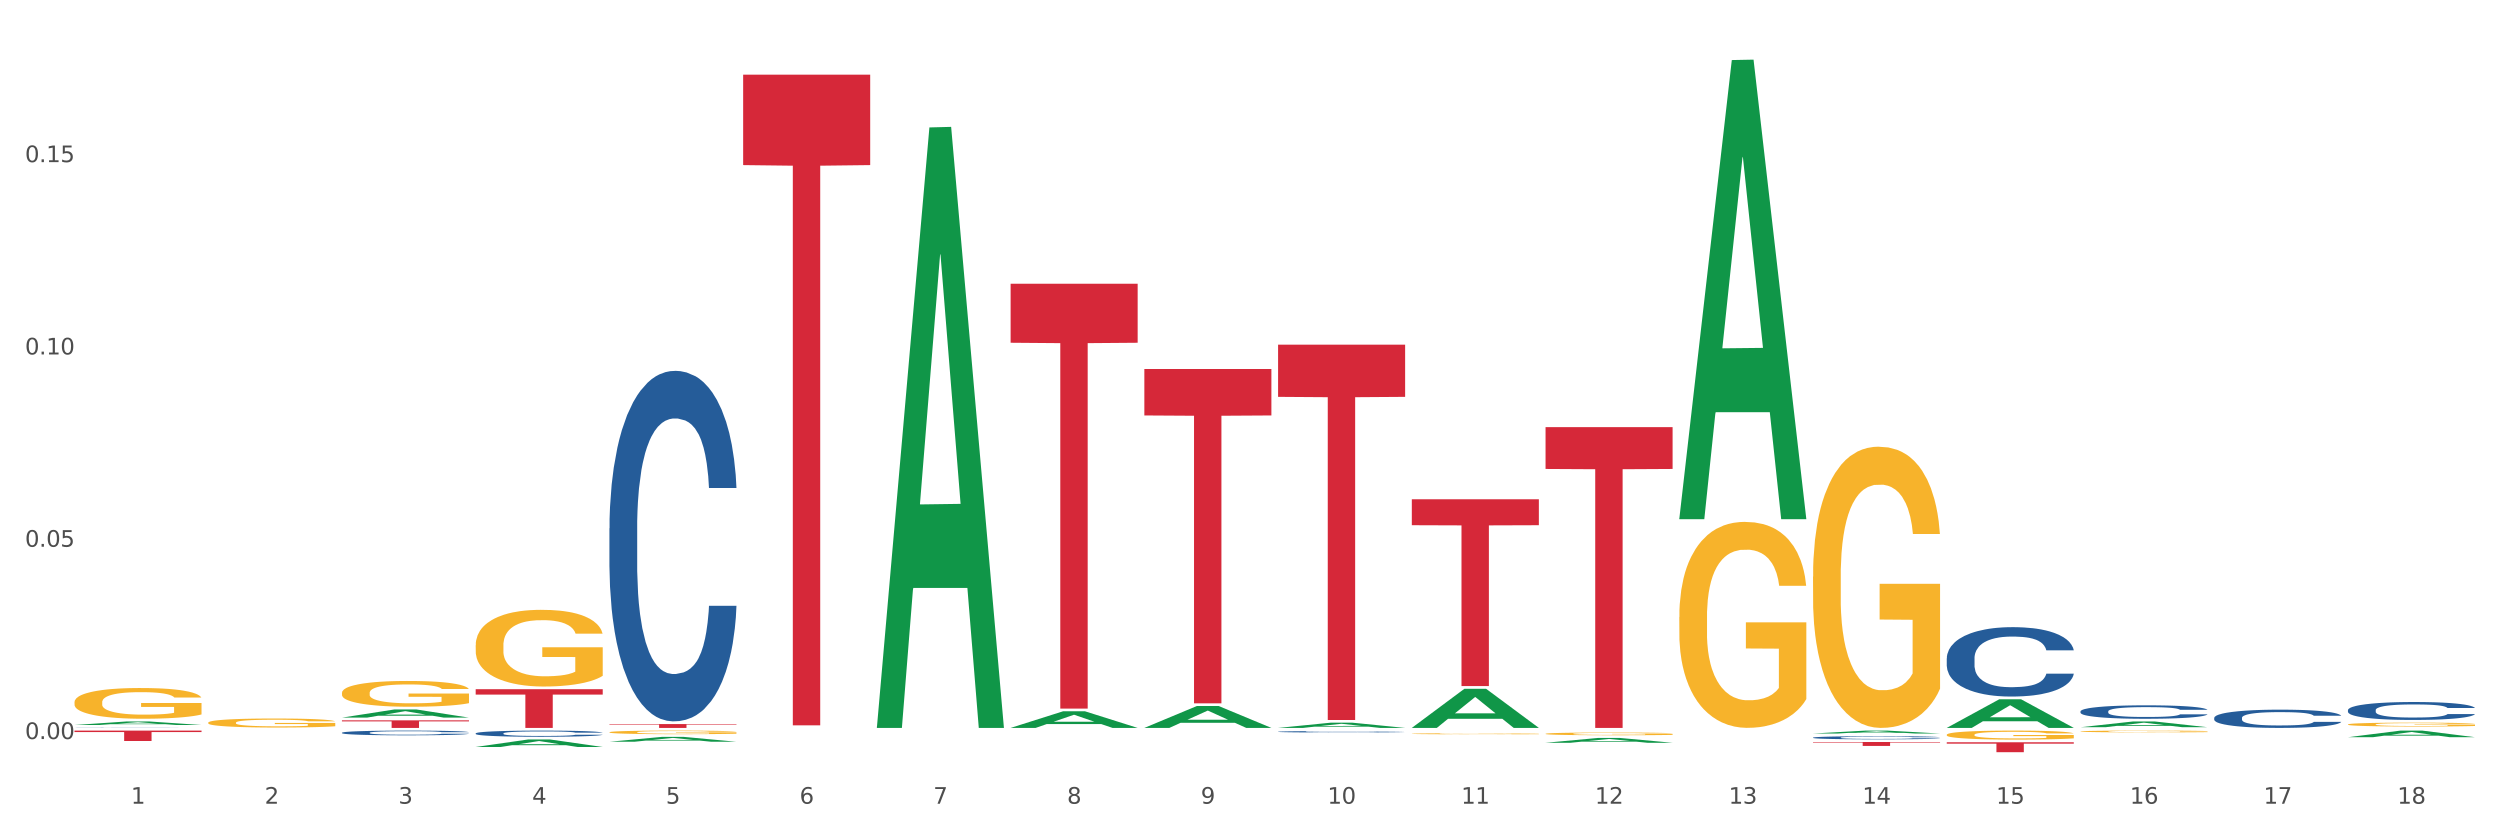 <?xml version="1.0" encoding="utf-8" standalone="no"?>
<!DOCTYPE svg PUBLIC "-//W3C//DTD SVG 1.1//EN"
  "http://www.w3.org/Graphics/SVG/1.1/DTD/svg11.dtd">
<svg xmlns:xlink="http://www.w3.org/1999/xlink" width="1080pt" height="360pt" viewBox="0 0 1080 360" xmlns="http://www.w3.org/2000/svg" version="1.1">
 <rect x="0" y="0" width="1080" height="360" fill="#333333" stroke="none"/>
 <defs>
  <style type="text/css">*{stroke-linejoin: round; stroke-linecap: butt}</style>
 </defs>
 <g id="figure_1">
  <g id="patch_1">
   <path d="M 0 360 
L 1080 360 
L 1080 0 
L 0 0 
z
" style="fill: #ffffff; stroke: #ffffff; stroke-linejoin: miter"/>
  </g>
  <g id="axes_1">
   <g id="matplotlib.axis_1">
    <g id="xtick_1">
     <g id="text_1">
      <!-- 1 -->
      <g style="fill: #4d4d4d" transform="translate(56.563 347.204) scale(0.096 -0.096)">
       <defs>
        <path id="DejaVuSans-31" d="M 794 531 
L 1825 531 
L 1825 4091 
L 703 3866 
L 703 4441 
L 1819 4666 
L 2450 4666 
L 2450 531 
L 3481 531 
L 3481 0 
L 794 0 
L 794 531 
z
" transform="scale(0.016)"/>
       </defs>
       <use xlink:href="#DejaVuSans-31"/>
      </g>
     </g>
    </g>
    <g id="xtick_2">
     <g id="text_2">
      <!-- 2 -->
      <g style="fill: #4d4d4d" transform="translate(114.336 347.204) scale(0.096 -0.096)">
       <defs>
        <path id="DejaVuSans-32" d="M 1228 531 
L 3431 531 
L 3431 0 
L 469 0 
L 469 531 
Q 828 903 1448 1529 
Q 2069 2156 2228 2338 
Q 2531 2678 2651 2914 
Q 2772 3150 2772 3378 
Q 2772 3750 2511 3984 
Q 2250 4219 1831 4219 
Q 1534 4219 1204 4116 
Q 875 4013 500 3803 
L 500 4441 
Q 881 4594 1212 4672 
Q 1544 4750 1819 4750 
Q 2544 4750 2975 4387 
Q 3406 4025 3406 3419 
Q 3406 3131 3298 2873 
Q 3191 2616 2906 2266 
Q 2828 2175 2409 1742 
Q 1991 1309 1228 531 
z
" transform="scale(0.016)"/>
       </defs>
       <use xlink:href="#DejaVuSans-32"/>
      </g>
     </g>
    </g>
    <g id="xtick_3">
     <g id="text_3">
      <!-- 3 -->
      <g style="fill: #4d4d4d" transform="translate(172.109 347.204) scale(0.096 -0.096)">
       <defs>
        <path id="DejaVuSans-33" d="M 2597 2516 
Q 3050 2419 3304 2112 
Q 3559 1806 3559 1356 
Q 3559 666 3084 287 
Q 2609 -91 1734 -91 
Q 1441 -91 1130 -33 
Q 819 25 488 141 
L 488 750 
Q 750 597 1062 519 
Q 1375 441 1716 441 
Q 2309 441 2620 675 
Q 2931 909 2931 1356 
Q 2931 1769 2642 2001 
Q 2353 2234 1838 2234 
L 1294 2234 
L 1294 2753 
L 1863 2753 
Q 2328 2753 2575 2939 
Q 2822 3125 2822 3475 
Q 2822 3834 2567 4026 
Q 2313 4219 1838 4219 
Q 1578 4219 1281 4162 
Q 984 4106 628 3988 
L 628 4550 
Q 988 4650 1302 4700 
Q 1616 4750 1894 4750 
Q 2613 4750 3031 4423 
Q 3450 4097 3450 3541 
Q 3450 3153 3228 2886 
Q 3006 2619 2597 2516 
z
" transform="scale(0.016)"/>
       </defs>
       <use xlink:href="#DejaVuSans-33"/>
      </g>
     </g>
    </g>
    <g id="xtick_4">
     <g id="text_4">
      <!-- 4 -->
      <g style="fill: #4d4d4d" transform="translate(229.882 347.204) scale(0.096 -0.096)">
       <defs>
        <path id="DejaVuSans-34" d="M 2419 4116 
L 825 1625 
L 2419 1625 
L 2419 4116 
z
M 2253 4666 
L 3047 4666 
L 3047 1625 
L 3713 1625 
L 3713 1100 
L 3047 1100 
L 3047 0 
L 2419 0 
L 2419 1100 
L 313 1100 
L 313 1709 
L 2253 4666 
z
" transform="scale(0.016)"/>
       </defs>
       <use xlink:href="#DejaVuSans-34"/>
      </g>
     </g>
    </g>
    <g id="xtick_5">
     <g id="text_5">
      <!-- 5 -->
      <g style="fill: #4d4d4d" transform="translate(287.655 347.204) scale(0.096 -0.096)">
       <defs>
        <path id="DejaVuSans-35" d="M 691 4666 
L 3169 4666 
L 3169 4134 
L 1269 4134 
L 1269 2991 
Q 1406 3038 1543 3061 
Q 1681 3084 1819 3084 
Q 2600 3084 3056 2656 
Q 3513 2228 3513 1497 
Q 3513 744 3044 326 
Q 2575 -91 1722 -91 
Q 1428 -91 1123 -41 
Q 819 9 494 109 
L 494 744 
Q 775 591 1075 516 
Q 1375 441 1709 441 
Q 2250 441 2565 725 
Q 2881 1009 2881 1497 
Q 2881 1984 2565 2268 
Q 2250 2553 1709 2553 
Q 1456 2553 1204 2497 
Q 953 2441 691 2322 
L 691 4666 
z
" transform="scale(0.016)"/>
       </defs>
       <use xlink:href="#DejaVuSans-35"/>
      </g>
     </g>
    </g>
    <g id="xtick_6">
     <g id="text_6">
      <!-- 6 -->
      <g style="fill: #4d4d4d" transform="translate(345.428 347.204) scale(0.096 -0.096)">
       <defs>
        <path id="DejaVuSans-36" d="M 2113 2584 
Q 1688 2584 1439 2293 
Q 1191 2003 1191 1497 
Q 1191 994 1439 701 
Q 1688 409 2113 409 
Q 2538 409 2786 701 
Q 3034 994 3034 1497 
Q 3034 2003 2786 2293 
Q 2538 2584 2113 2584 
z
M 3366 4563 
L 3366 3988 
Q 3128 4100 2886 4159 
Q 2644 4219 2406 4219 
Q 1781 4219 1451 3797 
Q 1122 3375 1075 2522 
Q 1259 2794 1537 2939 
Q 1816 3084 2150 3084 
Q 2853 3084 3261 2657 
Q 3669 2231 3669 1497 
Q 3669 778 3244 343 
Q 2819 -91 2113 -91 
Q 1303 -91 875 529 
Q 447 1150 447 2328 
Q 447 3434 972 4092 
Q 1497 4750 2381 4750 
Q 2619 4750 2861 4703 
Q 3103 4656 3366 4563 
z
" transform="scale(0.016)"/>
       </defs>
       <use xlink:href="#DejaVuSans-36"/>
      </g>
     </g>
    </g>
    <g id="xtick_7">
     <g id="text_7">
      <!-- 7 -->
      <g style="fill: #4d4d4d" transform="translate(403.201 347.204) scale(0.096 -0.096)">
       <defs>
        <path id="DejaVuSans-37" d="M 525 4666 
L 3525 4666 
L 3525 4397 
L 1831 0 
L 1172 0 
L 2766 4134 
L 525 4134 
L 525 4666 
z
" transform="scale(0.016)"/>
       </defs>
       <use xlink:href="#DejaVuSans-37"/>
      </g>
     </g>
    </g>
    <g id="xtick_8">
     <g id="text_8">
      <!-- 8 -->
      <g style="fill: #4d4d4d" transform="translate(460.974 347.204) scale(0.096 -0.096)">
       <defs>
        <path id="DejaVuSans-38" d="M 2034 2216 
Q 1584 2216 1326 1975 
Q 1069 1734 1069 1313 
Q 1069 891 1326 650 
Q 1584 409 2034 409 
Q 2484 409 2743 651 
Q 3003 894 3003 1313 
Q 3003 1734 2745 1975 
Q 2488 2216 2034 2216 
z
M 1403 2484 
Q 997 2584 770 2862 
Q 544 3141 544 3541 
Q 544 4100 942 4425 
Q 1341 4750 2034 4750 
Q 2731 4750 3128 4425 
Q 3525 4100 3525 3541 
Q 3525 3141 3298 2862 
Q 3072 2584 2669 2484 
Q 3125 2378 3379 2068 
Q 3634 1759 3634 1313 
Q 3634 634 3220 271 
Q 2806 -91 2034 -91 
Q 1263 -91 848 271 
Q 434 634 434 1313 
Q 434 1759 690 2068 
Q 947 2378 1403 2484 
z
M 1172 3481 
Q 1172 3119 1398 2916 
Q 1625 2713 2034 2713 
Q 2441 2713 2670 2916 
Q 2900 3119 2900 3481 
Q 2900 3844 2670 4047 
Q 2441 4250 2034 4250 
Q 1625 4250 1398 4047 
Q 1172 3844 1172 3481 
z
" transform="scale(0.016)"/>
       </defs>
       <use xlink:href="#DejaVuSans-38"/>
      </g>
     </g>
    </g>
    <g id="xtick_9">
     <g id="text_9">
      <!-- 9 -->
      <g style="fill: #4d4d4d" transform="translate(518.747 347.204) scale(0.096 -0.096)">
       <defs>
        <path id="DejaVuSans-39" d="M 703 97 
L 703 672 
Q 941 559 1184 500 
Q 1428 441 1663 441 
Q 2288 441 2617 861 
Q 2947 1281 2994 2138 
Q 2813 1869 2534 1725 
Q 2256 1581 1919 1581 
Q 1219 1581 811 2004 
Q 403 2428 403 3163 
Q 403 3881 828 4315 
Q 1253 4750 1959 4750 
Q 2769 4750 3195 4129 
Q 3622 3509 3622 2328 
Q 3622 1225 3098 567 
Q 2575 -91 1691 -91 
Q 1453 -91 1209 -44 
Q 966 3 703 97 
z
M 1959 2075 
Q 2384 2075 2632 2365 
Q 2881 2656 2881 3163 
Q 2881 3666 2632 3958 
Q 2384 4250 1959 4250 
Q 1534 4250 1286 3958 
Q 1038 3666 1038 3163 
Q 1038 2656 1286 2365 
Q 1534 2075 1959 2075 
z
" transform="scale(0.016)"/>
       </defs>
       <use xlink:href="#DejaVuSans-39"/>
      </g>
     </g>
    </g>
    <g id="xtick_10">
     <g id="text_10">
      <!-- 10 -->
      <g style="fill: #4d4d4d" transform="translate(573.466 347.204) scale(0.096 -0.096)">
       <defs>
        <path id="DejaVuSans-30" d="M 2034 4250 
Q 1547 4250 1301 3770 
Q 1056 3291 1056 2328 
Q 1056 1369 1301 889 
Q 1547 409 2034 409 
Q 2525 409 2770 889 
Q 3016 1369 3016 2328 
Q 3016 3291 2770 3770 
Q 2525 4250 2034 4250 
z
M 2034 4750 
Q 2819 4750 3233 4129 
Q 3647 3509 3647 2328 
Q 3647 1150 3233 529 
Q 2819 -91 2034 -91 
Q 1250 -91 836 529 
Q 422 1150 422 2328 
Q 422 3509 836 4129 
Q 1250 4750 2034 4750 
z
" transform="scale(0.016)"/>
       </defs>
       <use xlink:href="#DejaVuSans-31"/>
       <use xlink:href="#DejaVuSans-30" transform="translate(63.623 0)"/>
      </g>
     </g>
    </g>
    <g id="xtick_11">
     <g id="text_11">
      <!-- 11 -->
      <g style="fill: #4d4d4d" transform="translate(631.239 347.204) scale(0.096 -0.096)">
       <use xlink:href="#DejaVuSans-31"/>
       <use xlink:href="#DejaVuSans-31" transform="translate(63.623 0)"/>
      </g>
     </g>
    </g>
    <g id="xtick_12">
     <g id="text_12">
      <!-- 12 -->
      <g style="fill: #4d4d4d" transform="translate(689.012 347.204) scale(0.096 -0.096)">
       <use xlink:href="#DejaVuSans-31"/>
       <use xlink:href="#DejaVuSans-32" transform="translate(63.623 0)"/>
      </g>
     </g>
    </g>
    <g id="xtick_13">
     <g id="text_13">
      <!-- 13 -->
      <g style="fill: #4d4d4d" transform="translate(746.785 347.204) scale(0.096 -0.096)">
       <use xlink:href="#DejaVuSans-31"/>
       <use xlink:href="#DejaVuSans-33" transform="translate(63.623 0)"/>
      </g>
     </g>
    </g>
    <g id="xtick_14">
     <g id="text_14">
      <!-- 14 -->
      <g style="fill: #4d4d4d" transform="translate(804.558 347.204) scale(0.096 -0.096)">
       <use xlink:href="#DejaVuSans-31"/>
       <use xlink:href="#DejaVuSans-34" transform="translate(63.623 0)"/>
      </g>
     </g>
    </g>
    <g id="xtick_15">
     <g id="text_15">
      <!-- 15 -->
      <g style="fill: #4d4d4d" transform="translate(862.331 347.204) scale(0.096 -0.096)">
       <use xlink:href="#DejaVuSans-31"/>
       <use xlink:href="#DejaVuSans-35" transform="translate(63.623 0)"/>
      </g>
     </g>
    </g>
    <g id="xtick_16">
     <g id="text_16">
      <!-- 16 -->
      <g style="fill: #4d4d4d" transform="translate(920.104 347.204) scale(0.096 -0.096)">
       <use xlink:href="#DejaVuSans-31"/>
       <use xlink:href="#DejaVuSans-36" transform="translate(63.623 0)"/>
      </g>
     </g>
    </g>
    <g id="xtick_17">
     <g id="text_17">
      <!-- 17 -->
      <g style="fill: #4d4d4d" transform="translate(977.877 347.204) scale(0.096 -0.096)">
       <use xlink:href="#DejaVuSans-31"/>
       <use xlink:href="#DejaVuSans-37" transform="translate(63.623 0)"/>
      </g>
     </g>
    </g>
    <g id="xtick_18">
     <g id="text_18">
      <!-- 18 -->
      <g style="fill: #4d4d4d" transform="translate(1035.65 347.204) scale(0.096 -0.096)">
       <use xlink:href="#DejaVuSans-31"/>
       <use xlink:href="#DejaVuSans-38" transform="translate(63.623 0)"/>
      </g>
     </g>
    </g>
    <g id="xtick_19"/>
    <g id="xtick_20"/>
    <g id="xtick_21"/>
    <g id="xtick_22"/>
    <g id="xtick_23"/>
    <g id="xtick_24"/>
    <g id="xtick_25"/>
    <g id="xtick_26"/>
    <g id="xtick_27"/>
    <g id="xtick_28"/>
    <g id="xtick_29"/>
    <g id="xtick_30"/>
    <g id="xtick_31"/>
    <g id="xtick_32"/>
    <g id="xtick_33"/>
    <g id="xtick_34"/>
    <g id="xtick_35"/>
   </g>
   <g id="matplotlib.axis_2">
    <g id="ytick_1">
     <g id="text_19">
      <!-- 0.00 -->
      <g style="fill: #4d4d4d" transform="translate(10.8 319.266) scale(0.096 -0.096)">
       <defs>
        <path id="DejaVuSans-2e" d="M 684 794 
L 1344 794 
L 1344 0 
L 684 0 
L 684 794 
z
" transform="scale(0.016)"/>
       </defs>
       <use xlink:href="#DejaVuSans-30"/>
       <use xlink:href="#DejaVuSans-2e" transform="translate(63.623 0)"/>
       <use xlink:href="#DejaVuSans-30" transform="translate(95.41 0)"/>
       <use xlink:href="#DejaVuSans-30" transform="translate(159.033 0)"/>
      </g>
     </g>
    </g>
    <g id="ytick_2">
     <g id="text_20">
      <!-- 0.05 -->
      <g style="fill: #4d4d4d" transform="translate(10.8 236.194) scale(0.096 -0.096)">
       <use xlink:href="#DejaVuSans-30"/>
       <use xlink:href="#DejaVuSans-2e" transform="translate(63.623 0)"/>
       <use xlink:href="#DejaVuSans-30" transform="translate(95.41 0)"/>
       <use xlink:href="#DejaVuSans-35" transform="translate(159.033 0)"/>
      </g>
     </g>
    </g>
    <g id="ytick_3">
     <g id="text_21">
      <!-- 0.10 -->
      <g style="fill: #4d4d4d" transform="translate(10.8 153.123) scale(0.096 -0.096)">
       <use xlink:href="#DejaVuSans-30"/>
       <use xlink:href="#DejaVuSans-2e" transform="translate(63.623 0)"/>
       <use xlink:href="#DejaVuSans-31" transform="translate(95.41 0)"/>
       <use xlink:href="#DejaVuSans-30" transform="translate(159.033 0)"/>
      </g>
     </g>
    </g>
    <g id="ytick_4">
     <g id="text_22">
      <!-- 0.15 -->
      <g style="fill: #4d4d4d" transform="translate(10.8 70.051) scale(0.096 -0.096)">
       <use xlink:href="#DejaVuSans-30"/>
       <use xlink:href="#DejaVuSans-2e" transform="translate(63.623 0)"/>
       <use xlink:href="#DejaVuSans-31" transform="translate(95.41 0)"/>
       <use xlink:href="#DejaVuSans-35" transform="translate(159.033 0)"/>
      </g>
     </g>
    </g>
    <g id="ytick_5"/>
    <g id="ytick_6"/>
    <g id="ytick_7"/>
    <g id="ytick_8"/>
   </g>
   <g id="PolyCollection_1">
    <path d="M 32.175 313.2 
L 32.232 313.199 
L 54.864 311.661 
L 64.257 311.66 
L 87.059 313.203 
L 76.196 313.203 
L 71.273 312.844 
L 47.905 312.844 
L 47.735 312.85 
L 42.982 313.203 
L 32.175 313.203 
L 32.175 313.2 
L 50.847 312.629 
L 68.331 312.628 
L 59.674 311.989 
L 59.561 311.986 
L 59.447 311.99 
L 50.79 312.628 
L 50.847 312.629 
L 32.175 313.2 
z
" clip-path="url(#p115388efca)" style="fill: #109648"/>
    <path d="M 147.721 310.009 
L 147.778 310.006 
L 170.41 306.48 
L 179.803 306.477 
L 202.605 310.016 
L 191.742 310.016 
L 186.819 309.192 
L 163.451 309.192 
L 163.281 309.205 
L 158.528 310.016 
L 147.721 310.016 
L 147.721 310.009 
L 166.393 308.7 
L 183.877 308.697 
L 175.22 307.231 
L 175.107 307.225 
L 174.993 307.235 
L 166.336 308.697 
L 166.393 308.7 
L 147.721 310.009 
z
" clip-path="url(#p115388efca)" style="fill: #109648"/>
    <path d="M 321.04 32.258 
L 375.924 32.258 
L 375.924 71.318 
L 354.335 71.582 
L 354.335 313.331 
L 342.499 313.331 
L 342.499 71.582 
L 321.04 71.318 
L 321.04 32.522 
L 321.04 32.258 
z
" clip-path="url(#p115388efca)" style="fill: #d62839"/>
    <path d="M 436.586 122.561 
L 491.47 122.561 
L 491.47 148.068 
L 469.881 148.24 
L 469.881 306.103 
L 458.045 306.103 
L 458.045 148.24 
L 436.586 148.068 
L 436.586 122.734 
L 436.586 122.561 
z
" clip-path="url(#p115388efca)" style="fill: #d62839"/>
    <path d="M 552.132 148.909 
L 607.016 148.909 
L 607.016 171.44 
L 585.427 171.592 
L 585.427 311.039 
L 573.591 311.039 
L 573.591 171.592 
L 552.132 171.44 
L 552.132 149.062 
L 552.132 148.909 
z
" clip-path="url(#p115388efca)" style="fill: #d62839"/>
    <path d="M 494.359 159.403 
L 549.243 159.403 
L 549.243 179.473 
L 527.654 179.608 
L 527.654 303.826 
L 515.818 303.826 
L 515.818 179.608 
L 494.359 179.473 
L 494.359 159.538 
L 494.359 159.403 
z
" clip-path="url(#p115388efca)" style="fill: #d62839"/>
    <path d="M 147.721 311.175 
L 202.605 311.175 
L 202.605 311.632 
L 181.016 311.635 
L 181.016 314.459 
L 169.18 314.459 
L 169.18 311.635 
L 147.721 311.632 
L 147.721 311.179 
L 147.721 311.175 
z
" clip-path="url(#p115388efca)" style="fill: #d62839"/>
    <path d="M 32.175 315.619 
L 87.059 315.619 
L 87.059 316.245 
L 65.47 316.249 
L 65.47 320.126 
L 53.635 320.126 
L 53.635 316.249 
L 32.175 316.245 
L 32.175 315.623 
L 32.175 315.619 
z
" clip-path="url(#p115388efca)" style="fill: #d62839"/>
    <path d="M 840.997 320.669 
L 895.881 320.669 
L 895.881 321.264 
L 874.291 321.268 
L 874.291 324.95 
L 862.456 324.95 
L 862.456 321.268 
L 840.997 321.264 
L 840.997 320.673 
L 840.997 320.669 
z
" clip-path="url(#p115388efca)" style="fill: #d62839"/>
    <path d="M 783.224 320.55 
L 838.108 320.55 
L 838.108 320.787 
L 816.519 320.789 
L 816.519 322.255 
L 804.683 322.255 
L 804.683 320.789 
L 783.224 320.787 
L 783.224 320.552 
L 783.224 320.55 
z
" clip-path="url(#p115388efca)" style="fill: #d62839"/>
    <path d="M 667.678 184.532 
L 722.562 184.532 
L 722.562 202.587 
L 700.973 202.709 
L 700.973 314.459 
L 689.137 314.459 
L 689.137 202.709 
L 667.678 202.587 
L 667.678 184.654 
L 667.678 184.532 
z
" clip-path="url(#p115388efca)" style="fill: #d62839"/>
    <path d="M 609.905 215.672 
L 664.789 215.672 
L 664.789 226.89 
L 643.2 226.966 
L 643.2 296.395 
L 631.364 296.395 
L 631.364 226.966 
L 609.905 226.89 
L 609.905 215.748 
L 609.905 215.672 
z
" clip-path="url(#p115388efca)" style="fill: #d62839"/>
    <path d="M 263.267 312.793 
L 318.151 312.793 
L 318.151 313.025 
L 296.562 313.026 
L 296.562 314.459 
L 284.726 314.459 
L 284.726 313.026 
L 263.267 313.025 
L 263.267 312.795 
L 263.267 312.793 
z
" clip-path="url(#p115388efca)" style="fill: #d62839"/>
    <path d="M 205.494 297.741 
L 260.378 297.741 
L 260.378 300.064 
L 238.789 300.08 
L 238.789 314.459 
L 226.953 314.459 
L 226.953 300.08 
L 205.494 300.064 
L 205.494 297.756 
L 205.494 297.741 
z
" clip-path="url(#p115388efca)" style="fill: #d62839"/>
    <path d="M 263.267 320.434 
L 263.324 320.432 
L 285.956 318.331 
L 295.349 318.329 
L 318.151 320.438 
L 307.288 320.438 
L 302.365 319.947 
L 278.997 319.947 
L 278.827 319.955 
L 274.074 320.438 
L 263.267 320.438 
L 263.267 320.434 
L 281.939 319.654 
L 299.423 319.652 
L 290.766 318.778 
L 290.653 318.775 
L 290.539 318.78 
L 281.882 319.652 
L 281.939 319.654 
L 263.267 320.434 
z
" clip-path="url(#p115388efca)" style="fill: #109648"/>
    <path d="M 494.359 314.441 
L 494.415 314.432 
L 517.048 304.994 
L 526.441 304.985 
L 549.243 314.459 
L 538.379 314.459 
L 533.457 312.253 
L 510.089 312.253 
L 509.919 312.289 
L 505.166 314.459 
L 494.359 314.459 
L 494.359 314.441 
L 513.031 310.936 
L 530.515 310.928 
L 521.858 307.005 
L 521.744 306.987 
L 521.631 307.013 
L 512.974 310.928 
L 513.031 310.936 
L 494.359 314.441 
z
" clip-path="url(#p115388efca)" style="fill: #109648"/>
    <path d="M 898.77 314.159 
L 898.826 314.157 
L 921.459 311.677 
L 930.852 311.675 
L 953.654 314.164 
L 942.79 314.164 
L 937.868 313.584 
L 914.499 313.584 
L 914.33 313.594 
L 909.577 314.164 
L 898.77 314.164 
L 898.77 314.159 
L 917.442 313.238 
L 934.925 313.236 
L 926.268 312.205 
L 926.155 312.201 
L 926.042 312.208 
L 917.385 313.236 
L 917.442 313.238 
L 898.77 314.159 
z
" clip-path="url(#p115388efca)" style="fill: #109648"/>
    <path d="M 1014.316 318.47 
L 1014.372 318.467 
L 1037.005 315.621 
L 1046.398 315.619 
L 1069.2 318.475 
L 1058.336 318.475 
L 1053.414 317.81 
L 1030.045 317.81 
L 1029.876 317.821 
L 1025.123 318.475 
L 1014.316 318.475 
L 1014.316 318.47 
L 1032.988 317.413 
L 1050.471 317.41 
L 1041.814 316.227 
L 1041.701 316.222 
L 1041.588 316.23 
L 1032.931 317.41 
L 1032.988 317.413 
L 1014.316 318.47 
z
" clip-path="url(#p115388efca)" style="fill: #109648"/>
    <path d="M 89.948 312.198 
L 90.013 312.195 
L 90.013 312.067 
L 90.142 311.957 
L 90.79 311.69 
L 91.762 311.469 
L 92.475 311.352 
L 93.188 311.256 
L 94.03 311.16 
L 95.067 311.061 
L 96.946 310.915 
L 98.113 310.84 
L 99.538 310.762 
L 102.13 310.648 
L 104.009 310.584 
L 105.953 310.531 
L 109.128 310.467 
L 111.202 310.438 
L 113.405 310.417 
L 116.062 310.403 
L 118.071 310.399 
L 122.477 310.41 
L 126.235 310.442 
L 128.049 310.467 
L 130.382 310.509 
L 131.613 310.538 
L 133.622 310.595 
L 135.696 310.669 
L 137.121 310.733 
L 139.26 310.854 
L 140.88 310.975 
L 142.37 311.125 
L 143.148 311.228 
L 143.731 311.324 
L 144.249 311.434 
L 144.768 311.608 
L 133.104 311.608 
L 132.65 311.484 
L 131.937 311.366 
L 130.901 311.253 
L 129.993 311.181 
L 128.438 311.093 
L 127.013 311.036 
L 125.522 310.993 
L 123.708 310.957 
L 122.282 310.94 
L 120.274 310.925 
L 116.321 310.929 
L 113.664 310.957 
L 111.85 310.993 
L 110.684 311.025 
L 109.647 311.061 
L 108.48 311.11 
L 107.12 311.185 
L 106.148 311.253 
L 105.176 311.338 
L 104.398 311.423 
L 103.685 311.523 
L 103.102 311.629 
L 102.648 311.74 
L 102.26 311.875 
L 101.936 312.099 
L 101.936 312.586 
L 102.065 312.696 
L 102.389 312.842 
L 102.778 312.952 
L 103.426 313.084 
L 104.009 313.173 
L 105.111 313.301 
L 106.342 313.407 
L 107.314 313.475 
L 108.286 313.532 
L 109.971 313.61 
L 111.85 313.674 
L 113.47 313.713 
L 115.673 313.749 
L 117.163 313.763 
L 118.459 313.77 
L 121.634 313.77 
L 123.902 313.759 
L 126.43 313.735 
L 128.373 313.703 
L 129.993 313.663 
L 131.808 313.599 
L 132.974 313.539 
L 132.974 312.796 
L 118.719 312.792 
L 118.719 312.298 
L 144.832 312.298 
L 144.832 313.749 
L 143.731 313.823 
L 142.5 313.891 
L 141.204 313.951 
L 139.26 314.026 
L 136.927 314.097 
L 134.853 314.147 
L 132.65 314.19 
L 130.058 314.229 
L 126.689 314.264 
L 124.615 314.279 
L 122.023 314.289 
L 118.978 314.293 
L 116.321 314.286 
L 113.729 314.268 
L 111.007 314.236 
L 108.351 314.19 
L 106.342 314.143 
L 104.333 314.087 
L 102.195 314.012 
L 100.51 313.941 
L 99.214 313.877 
L 97.789 313.795 
L 96.233 313.688 
L 95.067 313.592 
L 94.03 313.493 
L 92.929 313.365 
L 92.151 313.254 
L 91.374 313.116 
L 90.92 313.013 
L 90.402 312.853 
L 90.013 312.629 
L 89.948 312.198 
z
" clip-path="url(#p115388efca)" style="fill: #f7b32b"/>
    <path d="M 32.175 303.36 
L 32.24 303.348 
L 32.24 302.911 
L 32.369 302.536 
L 33.017 301.626 
L 33.989 300.875 
L 34.702 300.475 
L 35.415 300.147 
L 36.257 299.82 
L 37.294 299.48 
L 39.173 298.983 
L 40.34 298.729 
L 41.765 298.462 
L 44.357 298.074 
L 46.236 297.856 
L 48.18 297.674 
L 51.355 297.456 
L 53.429 297.359 
L 55.632 297.286 
L 58.289 297.238 
L 60.298 297.226 
L 64.704 297.262 
L 68.462 297.371 
L 70.277 297.456 
L 72.609 297.601 
L 73.84 297.698 
L 75.849 297.892 
L 77.923 298.147 
L 79.348 298.365 
L 81.487 298.777 
L 83.107 299.19 
L 84.597 299.699 
L 85.375 300.05 
L 85.958 300.378 
L 86.476 300.753 
L 86.995 301.347 
L 75.331 301.347 
L 74.877 300.923 
L 74.164 300.523 
L 73.128 300.135 
L 72.22 299.893 
L 70.665 299.59 
L 69.24 299.396 
L 67.749 299.25 
L 65.935 299.129 
L 64.509 299.068 
L 62.501 299.02 
L 58.548 299.032 
L 55.891 299.129 
L 54.077 299.25 
L 52.911 299.359 
L 51.874 299.48 
L 50.707 299.65 
L 49.347 299.905 
L 48.375 300.135 
L 47.403 300.426 
L 46.625 300.717 
L 45.912 301.056 
L 45.329 301.42 
L 44.876 301.796 
L 44.487 302.257 
L 44.163 303.02 
L 44.163 304.681 
L 44.292 305.057 
L 44.616 305.554 
L 45.005 305.93 
L 45.653 306.379 
L 46.236 306.682 
L 47.338 307.118 
L 48.569 307.482 
L 49.541 307.712 
L 50.513 307.906 
L 52.198 308.173 
L 54.077 308.391 
L 55.697 308.524 
L 57.9 308.646 
L 59.39 308.694 
L 60.686 308.718 
L 63.861 308.718 
L 66.129 308.682 
L 68.657 308.597 
L 70.601 308.488 
L 72.22 308.355 
L 74.035 308.136 
L 75.201 307.93 
L 75.201 305.397 
L 60.946 305.384 
L 60.946 303.699 
L 87.059 303.699 
L 87.059 308.646 
L 85.958 308.9 
L 84.727 309.131 
L 83.431 309.337 
L 81.487 309.591 
L 79.154 309.834 
L 77.08 310.003 
L 74.877 310.149 
L 72.285 310.282 
L 68.916 310.404 
L 66.842 310.452 
L 64.25 310.488 
L 61.205 310.501 
L 58.548 310.476 
L 55.956 310.416 
L 53.235 310.307 
L 50.578 310.149 
L 48.569 309.991 
L 46.56 309.797 
L 44.422 309.543 
L 42.737 309.3 
L 41.441 309.082 
L 40.016 308.803 
L 38.46 308.44 
L 37.294 308.112 
L 36.257 307.773 
L 35.156 307.336 
L 34.378 306.961 
L 33.601 306.488 
L 33.147 306.136 
L 32.629 305.591 
L 32.24 304.827 
L 32.175 303.36 
z
" clip-path="url(#p115388efca)" style="fill: #f7b32b"/>
    <path d="M 147.721 299.325 
L 147.786 299.315 
L 147.786 298.948 
L 147.915 298.633 
L 148.563 297.87 
L 149.535 297.239 
L 150.248 296.903 
L 150.961 296.628 
L 151.803 296.354 
L 152.84 296.069 
L 154.719 295.652 
L 155.886 295.438 
L 157.311 295.214 
L 159.903 294.889 
L 161.782 294.705 
L 163.726 294.553 
L 166.901 294.37 
L 168.975 294.288 
L 171.178 294.227 
L 173.835 294.186 
L 175.844 294.176 
L 180.25 294.207 
L 184.008 294.298 
L 185.822 294.37 
L 188.155 294.492 
L 189.386 294.573 
L 191.395 294.736 
L 193.469 294.95 
L 194.894 295.133 
L 197.033 295.479 
L 198.653 295.825 
L 200.143 296.252 
L 200.921 296.547 
L 201.504 296.822 
L 202.022 297.137 
L 202.54 297.636 
L 190.877 297.636 
L 190.423 297.28 
L 189.71 296.944 
L 188.674 296.618 
L 187.766 296.415 
L 186.211 296.16 
L 184.786 295.998 
L 183.295 295.875 
L 181.481 295.774 
L 180.055 295.723 
L 178.047 295.682 
L 174.094 295.692 
L 171.437 295.774 
L 169.623 295.875 
L 168.456 295.967 
L 167.42 296.069 
L 166.253 296.211 
L 164.893 296.425 
L 163.921 296.618 
L 162.949 296.862 
L 162.171 297.107 
L 161.458 297.391 
L 160.875 297.697 
L 160.421 298.012 
L 160.033 298.399 
L 159.709 299.04 
L 159.709 300.434 
L 159.838 300.749 
L 160.162 301.166 
L 160.551 301.482 
L 161.199 301.858 
L 161.782 302.113 
L 162.884 302.479 
L 164.115 302.784 
L 165.087 302.977 
L 166.059 303.14 
L 167.744 303.364 
L 169.623 303.547 
L 171.243 303.659 
L 173.446 303.761 
L 174.936 303.802 
L 176.232 303.822 
L 179.407 303.822 
L 181.675 303.791 
L 184.203 303.72 
L 186.146 303.629 
L 187.766 303.517 
L 189.581 303.334 
L 190.747 303.161 
L 190.747 301.034 
L 176.491 301.024 
L 176.491 299.61 
L 202.605 299.61 
L 202.605 303.761 
L 201.504 303.975 
L 200.273 304.168 
L 198.977 304.341 
L 197.033 304.554 
L 194.7 304.758 
L 192.626 304.9 
L 190.423 305.023 
L 187.831 305.134 
L 184.462 305.236 
L 182.388 305.277 
L 179.796 305.307 
L 176.751 305.318 
L 174.094 305.297 
L 171.502 305.246 
L 168.78 305.155 
L 166.124 305.023 
L 164.115 304.89 
L 162.106 304.727 
L 159.968 304.514 
L 158.283 304.31 
L 156.987 304.127 
L 155.562 303.893 
L 154.006 303.588 
L 152.84 303.313 
L 151.803 303.028 
L 150.702 302.662 
L 149.924 302.347 
L 149.147 301.95 
L 148.693 301.655 
L 148.175 301.197 
L 147.786 300.556 
L 147.721 299.325 
z
" clip-path="url(#p115388efca)" style="fill: #f7b32b"/>
    <path d="M 205.494 278.758 
L 205.559 278.727 
L 205.559 277.638 
L 205.688 276.7 
L 206.336 274.43 
L 207.308 272.554 
L 208.021 271.556 
L 208.734 270.739 
L 209.576 269.922 
L 210.613 269.074 
L 212.492 267.834 
L 213.659 267.198 
L 215.084 266.532 
L 217.676 265.564 
L 219.555 265.019 
L 221.499 264.565 
L 224.674 264.021 
L 226.748 263.779 
L 228.951 263.597 
L 231.608 263.476 
L 233.616 263.446 
L 238.023 263.537 
L 241.781 263.809 
L 243.595 264.021 
L 245.928 264.384 
L 247.159 264.626 
L 249.168 265.11 
L 251.242 265.746 
L 252.667 266.29 
L 254.806 267.319 
L 256.426 268.348 
L 257.916 269.619 
L 258.694 270.496 
L 259.277 271.314 
L 259.795 272.252 
L 260.313 273.734 
L 248.65 273.734 
L 248.196 272.675 
L 247.483 271.677 
L 246.447 270.708 
L 245.539 270.103 
L 243.984 269.347 
L 242.559 268.862 
L 241.068 268.499 
L 239.254 268.197 
L 237.828 268.045 
L 235.82 267.924 
L 231.867 267.955 
L 229.21 268.197 
L 227.396 268.499 
L 226.229 268.772 
L 225.193 269.074 
L 224.026 269.498 
L 222.666 270.133 
L 221.694 270.708 
L 220.722 271.435 
L 219.944 272.161 
L 219.231 273.008 
L 218.648 273.916 
L 218.194 274.854 
L 217.806 276.004 
L 217.482 277.91 
L 217.482 282.056 
L 217.611 282.994 
L 217.935 284.235 
L 218.324 285.173 
L 218.972 286.293 
L 219.555 287.049 
L 220.657 288.139 
L 221.888 289.046 
L 222.86 289.621 
L 223.832 290.105 
L 225.517 290.771 
L 227.396 291.316 
L 229.016 291.649 
L 231.219 291.951 
L 232.709 292.072 
L 234.005 292.133 
L 237.18 292.133 
L 239.448 292.042 
L 241.975 291.83 
L 243.919 291.558 
L 245.539 291.225 
L 247.354 290.68 
L 248.52 290.166 
L 248.52 283.841 
L 234.264 283.811 
L 234.264 279.605 
L 260.378 279.605 
L 260.378 291.951 
L 259.277 292.587 
L 258.046 293.162 
L 256.75 293.676 
L 254.806 294.312 
L 252.473 294.917 
L 250.399 295.341 
L 248.196 295.704 
L 245.604 296.037 
L 242.235 296.339 
L 240.161 296.46 
L 237.569 296.551 
L 234.524 296.581 
L 231.867 296.521 
L 229.275 296.369 
L 226.553 296.097 
L 223.897 295.704 
L 221.888 295.31 
L 219.879 294.826 
L 217.741 294.191 
L 216.056 293.585 
L 214.76 293.041 
L 213.335 292.345 
L 211.779 291.437 
L 210.613 290.62 
L 209.576 289.773 
L 208.475 288.683 
L 207.697 287.745 
L 206.92 286.565 
L 206.466 285.687 
L 205.948 284.326 
L 205.559 282.419 
L 205.494 278.758 
z
" clip-path="url(#p115388efca)" style="fill: #f7b32b"/>
    <path d="M 840.997 314.436 
L 841.053 314.424 
L 863.686 302.084 
L 873.079 302.072 
L 895.881 314.459 
L 885.017 314.459 
L 880.095 311.575 
L 856.726 311.575 
L 856.557 311.621 
L 851.804 314.459 
L 840.997 314.459 
L 840.997 314.436 
L 859.669 309.853 
L 877.152 309.842 
L 868.495 304.712 
L 868.382 304.689 
L 868.269 304.724 
L 859.612 309.842 
L 859.669 309.853 
L 840.997 314.436 
z
" clip-path="url(#p115388efca)" style="fill: #109648"/>
    <path d="M 783.224 316.877 
L 783.28 316.876 
L 805.913 315.62 
L 815.306 315.619 
L 838.108 316.88 
L 827.244 316.88 
L 822.322 316.586 
L 798.953 316.586 
L 798.784 316.591 
L 794.031 316.88 
L 783.224 316.88 
L 783.224 316.877 
L 801.896 316.411 
L 819.38 316.409 
L 810.722 315.887 
L 810.609 315.885 
L 810.496 315.888 
L 801.839 316.409 
L 801.896 316.411 
L 783.224 316.877 
z
" clip-path="url(#p115388efca)" style="fill: #109648"/>
    <path d="M 609.905 314.427 
L 609.961 314.411 
L 632.594 297.57 
L 641.987 297.555 
L 664.789 314.459 
L 653.925 314.459 
L 649.003 310.523 
L 625.635 310.523 
L 625.465 310.586 
L 620.712 314.459 
L 609.905 314.459 
L 609.905 314.427 
L 628.577 308.173 
L 646.061 308.158 
L 637.404 301.158 
L 637.29 301.126 
L 637.177 301.174 
L 628.52 308.158 
L 628.577 308.173 
L 609.905 314.427 
z
" clip-path="url(#p115388efca)" style="fill: #109648"/>
    <path d="M 552.132 314.455 
L 552.188 314.453 
L 574.821 312.2 
L 584.214 312.198 
L 607.016 314.459 
L 596.152 314.459 
L 591.23 313.933 
L 567.862 313.933 
L 567.692 313.941 
L 562.939 314.459 
L 552.132 314.459 
L 552.132 314.455 
L 570.804 313.618 
L 588.288 313.616 
L 579.631 312.68 
L 579.517 312.676 
L 579.404 312.682 
L 570.747 313.616 
L 570.804 313.618 
L 552.132 314.455 
z
" clip-path="url(#p115388efca)" style="fill: #109648"/>
    <path d="M 725.451 223.918 
L 725.507 223.732 
L 748.14 25.946 
L 757.533 25.759 
L 780.335 224.291 
L 769.471 224.291 
L 764.549 178.06 
L 741.181 178.06 
L 741.011 178.806 
L 736.258 224.291 
L 725.451 224.291 
L 725.451 223.918 
L 744.123 150.471 
L 761.607 150.284 
L 752.95 68.076 
L 752.836 67.703 
L 752.723 68.262 
L 744.066 150.284 
L 744.123 150.471 
L 725.451 223.918 
z
" clip-path="url(#p115388efca)" style="fill: #109648"/>
    <path d="M 667.678 320.875 
L 667.734 320.873 
L 690.367 318.788 
L 699.76 318.787 
L 722.562 320.879 
L 711.698 320.879 
L 706.776 320.392 
L 683.408 320.392 
L 683.238 320.4 
L 678.485 320.879 
L 667.678 320.879 
L 667.678 320.875 
L 686.35 320.101 
L 703.834 320.099 
L 695.177 319.233 
L 695.063 319.229 
L 694.95 319.235 
L 686.293 320.099 
L 686.35 320.101 
L 667.678 320.875 
z
" clip-path="url(#p115388efca)" style="fill: #109648"/>
    <path d="M 436.586 314.446 
L 436.642 314.439 
L 459.275 307.269 
L 468.668 307.262 
L 491.47 314.459 
L 480.606 314.459 
L 475.684 312.783 
L 452.316 312.783 
L 452.146 312.81 
L 447.393 314.459 
L 436.586 314.459 
L 436.586 314.446 
L 455.258 311.783 
L 472.742 311.776 
L 464.085 308.796 
L 463.971 308.783 
L 463.858 308.803 
L 455.201 311.776 
L 455.258 311.783 
L 436.586 314.446 
z
" clip-path="url(#p115388efca)" style="fill: #109648"/>
    <path d="M 378.813 313.971 
L 378.869 313.728 
L 401.502 55.05 
L 410.895 54.806 
L 433.697 314.459 
L 422.834 314.459 
L 417.911 253.995 
L 394.543 253.995 
L 394.373 254.971 
L 389.62 314.459 
L 378.813 314.459 
L 378.813 313.971 
L 397.485 217.912 
L 414.969 217.668 
L 406.312 110.15 
L 406.198 109.663 
L 406.085 110.394 
L 397.428 217.668 
L 397.485 217.912 
L 378.813 313.971 
z
" clip-path="url(#p115388efca)" style="fill: #109648"/>
    <path d="M 205.494 322.692 
L 205.551 322.689 
L 228.183 319.448 
L 237.576 319.445 
L 260.378 322.698 
L 249.515 322.698 
L 244.592 321.94 
L 221.224 321.94 
L 221.054 321.953 
L 216.301 322.698 
L 205.494 322.698 
L 205.494 322.692 
L 224.166 321.488 
L 241.65 321.485 
L 232.993 320.138 
L 232.88 320.132 
L 232.766 320.141 
L 224.109 321.485 
L 224.166 321.488 
L 205.494 322.692 
z
" clip-path="url(#p115388efca)" style="fill: #109648"/>
    <path d="M 840.997 284.4 
L 841.062 284.373 
L 841.062 283.606 
L 841.256 282.566 
L 841.97 280.649 
L 842.878 279.197 
L 844.435 277.499 
L 845.278 276.787 
L 846.381 275.993 
L 848.652 274.706 
L 851.247 273.611 
L 853.063 273.008 
L 854.426 272.625 
L 857.475 271.941 
L 859.227 271.639 
L 861.043 271.393 
L 862.6 271.229 
L 865.195 271.037 
L 867.271 270.955 
L 869.672 270.927 
L 871.683 270.955 
L 874.343 271.064 
L 878.235 271.393 
L 879.727 271.585 
L 881.738 271.913 
L 883.814 272.351 
L 885.501 272.789 
L 887.447 273.419 
L 889.458 274.241 
L 891.405 275.281 
L 892.767 276.24 
L 893.87 277.253 
L 894.843 278.485 
L 895.557 279.827 
L 895.881 280.95 
L 884.009 280.95 
L 883.685 279.937 
L 883.036 278.841 
L 882.387 278.102 
L 881.673 277.499 
L 880.571 276.815 
L 879.597 276.377 
L 877.976 275.856 
L 876.483 275.528 
L 875.251 275.336 
L 873.759 275.172 
L 870.58 275.008 
L 868.309 275.008 
L 866.882 275.062 
L 865.13 275.199 
L 863.638 275.391 
L 861.887 275.72 
L 860.524 276.076 
L 859.162 276.541 
L 858.383 276.87 
L 857.216 277.472 
L 856.437 277.965 
L 855.399 278.814 
L 854.815 279.416 
L 853.777 280.977 
L 853.323 282.127 
L 853.128 282.922 
L 852.999 283.798 
L 852.999 288.07 
L 853.388 289.987 
L 853.712 290.808 
L 854.231 291.739 
L 855.204 292.944 
L 856.632 294.122 
L 858.124 294.97 
L 859.356 295.491 
L 860.524 295.874 
L 861.692 296.175 
L 863.119 296.449 
L 864.287 296.614 
L 866.039 296.778 
L 868.115 296.86 
L 869.736 296.86 
L 873.045 296.723 
L 874.537 296.586 
L 875.964 296.394 
L 877.521 296.093 
L 878.754 295.765 
L 879.468 295.518 
L 880.635 294.998 
L 881.544 294.45 
L 882.322 293.82 
L 882.841 293.273 
L 883.425 292.451 
L 883.879 291.52 
L 884.009 291.027 
L 895.881 291.027 
L 895.622 292.013 
L 895.167 292.971 
L 894.259 294.258 
L 893.546 294.998 
L 892.443 295.902 
L 891.275 296.668 
L 889.653 297.517 
L 888.161 298.147 
L 886.604 298.695 
L 884.917 299.188 
L 881.868 299.872 
L 880.765 300.064 
L 878.43 300.393 
L 876.613 300.584 
L 873.953 300.776 
L 871.229 300.885 
L 868.374 300.913 
L 865.844 300.858 
L 863.054 300.694 
L 861.303 300.529 
L 859.356 300.283 
L 857.086 299.9 
L 854.945 299.434 
L 852.934 298.886 
L 851.052 298.257 
L 849.301 297.545 
L 847.03 296.367 
L 845.343 295.217 
L 844.111 294.149 
L 843.267 293.245 
L 842.424 292.095 
L 841.97 291.301 
L 841.256 289.384 
L 840.997 287.604 
L 840.997 284.4 
z
" clip-path="url(#p115388efca)" style="fill: #255c99"/>
    <path d="M 783.224 249.109 
L 783.289 248.998 
L 783.289 245.004 
L 783.418 241.564 
L 784.066 233.243 
L 785.038 226.364 
L 785.751 222.702 
L 786.464 219.707 
L 787.306 216.711 
L 788.343 213.604 
L 790.222 209.055 
L 791.388 206.726 
L 792.814 204.285 
L 795.406 200.734 
L 797.285 198.737 
L 799.229 197.073 
L 802.404 195.076 
L 804.478 194.188 
L 806.681 193.522 
L 809.338 193.079 
L 811.346 192.968 
L 815.753 193.3 
L 819.511 194.299 
L 821.325 195.076 
L 823.658 196.407 
L 824.889 197.295 
L 826.898 199.07 
L 828.971 201.4 
L 830.397 203.397 
L 832.535 207.169 
L 834.155 210.942 
L 835.646 215.602 
L 836.423 218.819 
L 837.007 221.815 
L 837.525 225.254 
L 838.043 230.691 
L 826.38 230.691 
L 825.926 226.808 
L 825.213 223.146 
L 824.176 219.596 
L 823.269 217.377 
L 821.714 214.603 
L 820.288 212.828 
L 818.798 211.496 
L 816.984 210.387 
L 815.558 209.832 
L 813.549 209.388 
L 809.597 209.499 
L 806.94 210.387 
L 805.126 211.496 
L 803.959 212.495 
L 802.922 213.604 
L 801.756 215.158 
L 800.395 217.488 
L 799.423 219.596 
L 798.451 222.259 
L 797.674 224.922 
L 796.961 228.028 
L 796.378 231.357 
L 795.924 234.796 
L 795.535 239.012 
L 795.211 246.002 
L 795.211 261.203 
L 795.341 264.642 
L 795.665 269.191 
L 796.054 272.631 
L 796.702 276.736 
L 797.285 279.509 
L 798.387 283.504 
L 799.618 286.832 
L 800.59 288.94 
L 801.562 290.716 
L 803.246 293.156 
L 805.126 295.154 
L 806.746 296.374 
L 808.949 297.484 
L 810.439 297.927 
L 811.735 298.149 
L 814.91 298.149 
L 817.178 297.816 
L 819.705 297.04 
L 821.649 296.041 
L 823.269 294.821 
L 825.084 292.824 
L 826.25 290.937 
L 826.25 267.749 
L 811.994 267.638 
L 811.994 252.215 
L 838.108 252.215 
L 838.108 297.484 
L 837.007 299.814 
L 835.775 301.922 
L 834.479 303.808 
L 832.535 306.138 
L 830.203 308.357 
L 828.129 309.91 
L 825.926 311.242 
L 823.334 312.462 
L 819.964 313.571 
L 817.891 314.015 
L 815.299 314.348 
L 812.253 314.459 
L 809.597 314.237 
L 807.005 313.682 
L 804.283 312.684 
L 801.627 311.242 
L 799.618 309.799 
L 797.609 308.024 
L 795.471 305.694 
L 793.786 303.475 
L 792.49 301.478 
L 791.064 298.926 
L 789.509 295.597 
L 788.343 292.602 
L 787.306 289.495 
L 786.204 285.501 
L 785.427 282.061 
L 784.649 277.734 
L 784.196 274.517 
L 783.677 269.524 
L 783.289 262.534 
L 783.224 249.109 
z
" clip-path="url(#p115388efca)" style="fill: #f7b32b"/>
    <path d="M 840.997 317.417 
L 841.062 317.413 
L 841.062 317.285 
L 841.191 317.175 
L 841.839 316.908 
L 842.811 316.688 
L 843.524 316.571 
L 844.237 316.475 
L 845.079 316.379 
L 846.116 316.279 
L 847.995 316.134 
L 849.161 316.059 
L 850.587 315.981 
L 853.179 315.867 
L 855.058 315.803 
L 857.002 315.75 
L 860.177 315.686 
L 862.251 315.658 
L 864.454 315.636 
L 867.111 315.622 
L 869.119 315.619 
L 873.526 315.629 
L 877.284 315.661 
L 879.098 315.686 
L 881.431 315.729 
L 882.662 315.757 
L 884.671 315.814 
L 886.744 315.889 
L 888.17 315.953 
L 890.308 316.073 
L 891.928 316.194 
L 893.419 316.343 
L 894.196 316.447 
L 894.779 316.542 
L 895.298 316.653 
L 895.816 316.827 
L 884.153 316.827 
L 883.699 316.702 
L 882.986 316.585 
L 881.949 316.471 
L 881.042 316.4 
L 879.487 316.311 
L 878.061 316.255 
L 876.571 316.212 
L 874.757 316.176 
L 873.331 316.159 
L 871.322 316.144 
L 867.37 316.148 
L 864.713 316.176 
L 862.899 316.212 
L 861.732 316.244 
L 860.695 316.279 
L 859.529 316.329 
L 858.168 316.404 
L 857.196 316.471 
L 856.224 316.557 
L 855.447 316.642 
L 854.734 316.741 
L 854.151 316.848 
L 853.697 316.958 
L 853.308 317.093 
L 852.984 317.317 
L 852.984 317.804 
L 853.114 317.914 
L 853.438 318.06 
L 853.827 318.17 
L 854.475 318.301 
L 855.058 318.39 
L 856.16 318.518 
L 857.391 318.625 
L 858.363 318.692 
L 859.335 318.749 
L 861.019 318.827 
L 862.899 318.891 
L 864.519 318.93 
L 866.722 318.966 
L 868.212 318.98 
L 869.508 318.987 
L 872.683 318.987 
L 874.951 318.977 
L 877.478 318.952 
L 879.422 318.92 
L 881.042 318.881 
L 882.857 318.817 
L 884.023 318.756 
L 884.023 318.014 
L 869.767 318.01 
L 869.767 317.516 
L 895.881 317.516 
L 895.881 318.966 
L 894.779 319.041 
L 893.548 319.108 
L 892.252 319.169 
L 890.308 319.243 
L 887.976 319.314 
L 885.902 319.364 
L 883.699 319.407 
L 881.107 319.446 
L 877.737 319.481 
L 875.664 319.495 
L 873.072 319.506 
L 870.026 319.51 
L 867.37 319.503 
L 864.778 319.485 
L 862.056 319.453 
L 859.4 319.407 
L 857.391 319.36 
L 855.382 319.304 
L 853.244 319.229 
L 851.559 319.158 
L 850.263 319.094 
L 848.837 319.012 
L 847.282 318.906 
L 846.116 318.81 
L 845.079 318.71 
L 843.977 318.582 
L 843.2 318.472 
L 842.422 318.333 
L 841.969 318.23 
L 841.45 318.07 
L 841.062 317.847 
L 840.997 317.417 
z
" clip-path="url(#p115388efca)" style="fill: #f7b32b"/>
    <path d="M 609.905 316.983 
L 609.97 316.983 
L 609.97 316.968 
L 610.099 316.955 
L 610.747 316.924 
L 611.719 316.899 
L 612.432 316.885 
L 613.145 316.874 
L 613.987 316.863 
L 615.024 316.852 
L 616.903 316.835 
L 618.069 316.826 
L 619.495 316.817 
L 622.087 316.804 
L 623.966 316.797 
L 625.91 316.79 
L 629.085 316.783 
L 631.159 316.78 
L 633.362 316.777 
L 636.019 316.776 
L 638.027 316.775 
L 642.434 316.776 
L 646.192 316.78 
L 648.006 316.783 
L 650.339 316.788 
L 651.57 316.791 
L 653.579 316.798 
L 655.653 316.806 
L 657.078 316.814 
L 659.216 316.828 
L 660.836 316.842 
L 662.327 316.859 
L 663.104 316.871 
L 663.688 316.882 
L 664.206 316.895 
L 664.724 316.915 
L 653.061 316.915 
L 652.607 316.901 
L 651.894 316.887 
L 650.857 316.874 
L 649.95 316.866 
L 648.395 316.855 
L 646.97 316.849 
L 645.479 316.844 
L 643.665 316.84 
L 642.239 316.838 
L 640.231 316.836 
L 636.278 316.836 
L 633.621 316.84 
L 631.807 316.844 
L 630.64 316.848 
L 629.604 316.852 
L 628.437 316.857 
L 627.076 316.866 
L 626.104 316.874 
L 625.132 316.884 
L 624.355 316.894 
L 623.642 316.905 
L 623.059 316.917 
L 622.605 316.93 
L 622.217 316.946 
L 621.893 316.972 
L 621.893 317.028 
L 622.022 317.041 
L 622.346 317.058 
L 622.735 317.07 
L 623.383 317.086 
L 623.966 317.096 
L 625.068 317.111 
L 626.299 317.123 
L 627.271 317.131 
L 628.243 317.137 
L 629.928 317.146 
L 631.807 317.154 
L 633.427 317.158 
L 635.63 317.162 
L 637.12 317.164 
L 638.416 317.165 
L 641.591 317.165 
L 643.859 317.164 
L 646.386 317.161 
L 648.33 317.157 
L 649.95 317.153 
L 651.765 317.145 
L 652.931 317.138 
L 652.931 317.052 
L 638.675 317.052 
L 638.675 316.995 
L 664.789 316.995 
L 664.789 317.162 
L 663.688 317.171 
L 662.456 317.179 
L 661.16 317.186 
L 659.216 317.194 
L 656.884 317.203 
L 654.81 317.208 
L 652.607 317.213 
L 650.015 317.218 
L 646.646 317.222 
L 644.572 317.224 
L 641.98 317.225 
L 638.935 317.225 
L 636.278 317.224 
L 633.686 317.222 
L 630.964 317.219 
L 628.308 317.213 
L 626.299 317.208 
L 624.29 317.201 
L 622.152 317.193 
L 620.467 317.185 
L 619.171 317.177 
L 617.745 317.168 
L 616.19 317.155 
L 615.024 317.144 
L 613.987 317.133 
L 612.886 317.118 
L 612.108 317.105 
L 611.33 317.089 
L 610.877 317.077 
L 610.358 317.059 
L 609.97 317.033 
L 609.905 316.983 
z
" clip-path="url(#p115388efca)" style="fill: #f7b32b"/>
    <path d="M 263.267 316.335 
L 263.332 316.334 
L 263.332 316.283 
L 263.461 316.239 
L 264.109 316.133 
L 265.081 316.045 
L 265.794 315.998 
L 266.507 315.96 
L 267.349 315.922 
L 268.386 315.882 
L 270.265 315.824 
L 271.432 315.794 
L 272.857 315.763 
L 275.449 315.718 
L 277.328 315.692 
L 279.272 315.671 
L 282.447 315.645 
L 284.521 315.634 
L 286.724 315.626 
L 289.381 315.62 
L 291.389 315.619 
L 295.796 315.623 
L 299.554 315.636 
L 301.368 315.645 
L 303.701 315.662 
L 304.932 315.674 
L 306.941 315.696 
L 309.015 315.726 
L 310.44 315.752 
L 312.579 315.8 
L 314.199 315.848 
L 315.689 315.907 
L 316.466 315.949 
L 317.05 315.987 
L 317.568 316.031 
L 318.086 316.1 
L 306.423 316.1 
L 305.969 316.051 
L 305.256 316.004 
L 304.22 315.958 
L 303.312 315.93 
L 301.757 315.895 
L 300.332 315.872 
L 298.841 315.855 
L 297.027 315.841 
L 295.601 315.834 
L 293.593 315.828 
L 289.64 315.83 
L 286.983 315.841 
L 285.169 315.855 
L 284.002 315.868 
L 282.966 315.882 
L 281.799 315.902 
L 280.439 315.932 
L 279.467 315.958 
L 278.495 315.992 
L 277.717 316.026 
L 277.004 316.066 
L 276.421 316.109 
L 275.967 316.152 
L 275.579 316.206 
L 275.255 316.296 
L 275.255 316.49 
L 275.384 316.533 
L 275.708 316.592 
L 276.097 316.635 
L 276.745 316.688 
L 277.328 316.723 
L 278.43 316.774 
L 279.661 316.817 
L 280.633 316.844 
L 281.605 316.866 
L 283.29 316.897 
L 285.169 316.923 
L 286.789 316.939 
L 288.992 316.953 
L 290.482 316.958 
L 291.778 316.961 
L 294.953 316.961 
L 297.221 316.957 
L 299.748 316.947 
L 301.692 316.934 
L 303.312 316.919 
L 305.127 316.893 
L 306.293 316.869 
L 306.293 316.573 
L 292.037 316.572 
L 292.037 316.375 
L 318.151 316.375 
L 318.151 316.953 
L 317.05 316.982 
L 315.819 317.009 
L 314.523 317.033 
L 312.579 317.063 
L 310.246 317.092 
L 308.172 317.111 
L 305.969 317.128 
L 303.377 317.144 
L 300.008 317.158 
L 297.934 317.164 
L 295.342 317.168 
L 292.297 317.169 
L 289.64 317.167 
L 287.048 317.16 
L 284.326 317.147 
L 281.67 317.128 
L 279.661 317.11 
L 277.652 317.087 
L 275.514 317.058 
L 273.829 317.029 
L 272.533 317.004 
L 271.108 316.971 
L 269.552 316.929 
L 268.386 316.89 
L 267.349 316.851 
L 266.248 316.8 
L 265.47 316.756 
L 264.692 316.701 
L 264.239 316.66 
L 263.721 316.596 
L 263.332 316.507 
L 263.267 316.335 
z
" clip-path="url(#p115388efca)" style="fill: #f7b32b"/>
    <path d="M 725.451 266.57 
L 725.516 266.488 
L 725.516 263.563 
L 725.645 261.044 
L 726.293 254.949 
L 727.265 249.911 
L 727.978 247.229 
L 728.691 245.035 
L 729.533 242.841 
L 730.57 240.565 
L 732.449 237.234 
L 733.615 235.527 
L 735.041 233.739 
L 737.633 231.139 
L 739.512 229.676 
L 741.456 228.457 
L 744.631 226.995 
L 746.705 226.344 
L 748.908 225.857 
L 751.565 225.532 
L 753.573 225.451 
L 757.98 225.694 
L 761.738 226.426 
L 763.552 226.995 
L 765.885 227.97 
L 767.116 228.62 
L 769.125 229.92 
L 771.199 231.627 
L 772.624 233.089 
L 774.762 235.852 
L 776.382 238.615 
L 777.873 242.028 
L 778.65 244.385 
L 779.234 246.579 
L 779.752 249.098 
L 780.27 253.08 
L 768.607 253.08 
L 768.153 250.236 
L 767.44 247.554 
L 766.403 244.954 
L 765.496 243.328 
L 763.941 241.297 
L 762.516 239.997 
L 761.025 239.021 
L 759.211 238.209 
L 757.785 237.803 
L 755.776 237.477 
L 751.824 237.559 
L 749.167 238.209 
L 747.353 239.021 
L 746.186 239.753 
L 745.15 240.565 
L 743.983 241.703 
L 742.622 243.41 
L 741.65 244.954 
L 740.678 246.904 
L 739.901 248.854 
L 739.188 251.13 
L 738.605 253.568 
L 738.151 256.087 
L 737.762 259.175 
L 737.438 264.294 
L 737.438 275.427 
L 737.568 277.947 
L 737.892 281.278 
L 738.281 283.798 
L 738.929 286.804 
L 739.512 288.836 
L 740.614 291.761 
L 741.845 294.199 
L 742.817 295.743 
L 743.789 297.043 
L 745.474 298.831 
L 747.353 300.294 
L 748.973 301.188 
L 751.176 302 
L 752.666 302.326 
L 753.962 302.488 
L 757.137 302.488 
L 759.405 302.244 
L 761.932 301.675 
L 763.876 300.944 
L 765.496 300.05 
L 767.311 298.587 
L 768.477 297.206 
L 768.477 280.222 
L 754.221 280.141 
L 754.221 268.845 
L 780.335 268.845 
L 780.335 302 
L 779.234 303.707 
L 778.002 305.251 
L 776.706 306.632 
L 774.762 308.339 
L 772.43 309.964 
L 770.356 311.102 
L 768.153 312.077 
L 765.561 312.971 
L 762.192 313.784 
L 760.118 314.109 
L 757.526 314.353 
L 754.48 314.434 
L 751.824 314.271 
L 749.232 313.865 
L 746.51 313.134 
L 743.854 312.077 
L 741.845 311.021 
L 739.836 309.721 
L 737.698 308.014 
L 736.013 306.389 
L 734.717 304.926 
L 733.291 303.057 
L 731.736 300.619 
L 730.57 298.425 
L 729.533 296.15 
L 728.431 293.224 
L 727.654 290.705 
L 726.876 287.536 
L 726.423 285.179 
L 725.904 281.522 
L 725.516 276.403 
L 725.451 266.57 
z
" clip-path="url(#p115388efca)" style="fill: #f7b32b"/>
    <path d="M 667.678 316.996 
L 667.743 316.995 
L 667.743 316.957 
L 667.872 316.924 
L 668.52 316.843 
L 669.492 316.777 
L 670.205 316.742 
L 670.918 316.713 
L 671.76 316.684 
L 672.797 316.654 
L 674.676 316.61 
L 675.842 316.588 
L 677.268 316.564 
L 679.86 316.53 
L 681.739 316.51 
L 683.683 316.494 
L 686.858 316.475 
L 688.932 316.467 
L 691.135 316.46 
L 693.792 316.456 
L 695.8 316.455 
L 700.207 316.458 
L 703.965 316.468 
L 705.779 316.475 
L 708.112 316.488 
L 709.343 316.497 
L 711.352 316.514 
L 713.426 316.536 
L 714.851 316.555 
L 716.989 316.592 
L 718.609 316.628 
L 720.1 316.673 
L 720.877 316.704 
L 721.461 316.733 
L 721.979 316.766 
L 722.497 316.819 
L 710.834 316.819 
L 710.38 316.781 
L 709.667 316.746 
L 708.63 316.712 
L 707.723 316.69 
L 706.168 316.664 
L 704.743 316.646 
L 703.252 316.634 
L 701.438 316.623 
L 700.012 316.617 
L 698.003 316.613 
L 694.051 316.614 
L 691.394 316.623 
L 689.58 316.634 
L 688.413 316.643 
L 687.377 316.654 
L 686.21 316.669 
L 684.849 316.691 
L 683.877 316.712 
L 682.905 316.737 
L 682.128 316.763 
L 681.415 316.793 
L 680.832 316.825 
L 680.378 316.858 
L 679.99 316.899 
L 679.666 316.967 
L 679.666 317.113 
L 679.795 317.146 
L 680.119 317.19 
L 680.508 317.223 
L 681.156 317.263 
L 681.739 317.29 
L 682.841 317.328 
L 684.072 317.361 
L 685.044 317.381 
L 686.016 317.398 
L 687.701 317.422 
L 689.58 317.441 
L 691.2 317.453 
L 693.403 317.463 
L 694.893 317.468 
L 696.189 317.47 
L 699.364 317.47 
L 701.632 317.466 
L 704.159 317.459 
L 706.103 317.449 
L 707.723 317.438 
L 709.538 317.418 
L 710.704 317.4 
L 710.704 317.176 
L 696.448 317.175 
L 696.448 317.026 
L 722.562 317.026 
L 722.562 317.463 
L 721.461 317.486 
L 720.229 317.506 
L 718.933 317.524 
L 716.989 317.547 
L 714.657 317.568 
L 712.583 317.583 
L 710.38 317.596 
L 707.788 317.608 
L 704.419 317.619 
L 702.345 317.623 
L 699.753 317.626 
L 696.708 317.627 
L 694.051 317.625 
L 691.459 317.62 
L 688.737 317.61 
L 686.081 317.596 
L 684.072 317.582 
L 682.063 317.565 
L 679.925 317.543 
L 678.24 317.521 
L 676.944 317.502 
L 675.518 317.477 
L 673.963 317.445 
L 672.797 317.416 
L 671.76 317.386 
L 670.659 317.348 
L 669.881 317.314 
L 669.103 317.273 
L 668.65 317.242 
L 668.131 317.193 
L 667.743 317.126 
L 667.678 316.996 
z
" clip-path="url(#p115388efca)" style="fill: #f7b32b"/>
    <path d="M 147.721 316.534 
L 147.786 316.532 
L 147.786 316.48 
L 147.98 316.41 
L 148.694 316.279 
L 149.602 316.181 
L 151.159 316.065 
L 152.003 316.017 
L 153.106 315.963 
L 155.376 315.875 
L 157.971 315.801 
L 159.788 315.76 
L 161.15 315.734 
L 164.199 315.687 
L 165.951 315.667 
L 167.767 315.65 
L 169.324 315.639 
L 171.919 315.626 
L 173.995 315.62 
L 176.396 315.619 
L 178.407 315.62 
L 181.067 315.628 
L 184.959 315.65 
L 186.451 315.663 
L 188.463 315.686 
L 190.539 315.715 
L 192.225 315.745 
L 194.172 315.788 
L 196.183 315.844 
L 198.129 315.914 
L 199.491 315.98 
L 200.594 316.049 
L 201.567 316.132 
L 202.281 316.223 
L 202.605 316.3 
L 190.733 316.3 
L 190.409 316.231 
L 189.76 316.156 
L 189.111 316.106 
L 188.398 316.065 
L 187.295 316.019 
L 186.322 315.989 
L 184.7 315.954 
L 183.208 315.931 
L 181.975 315.918 
L 180.483 315.907 
L 177.304 315.896 
L 175.033 315.896 
L 173.606 315.9 
L 171.854 315.909 
L 170.362 315.922 
L 168.611 315.944 
L 167.248 315.968 
L 165.886 316 
L 165.107 316.022 
L 163.94 316.063 
L 163.161 316.097 
L 162.123 316.155 
L 161.539 316.196 
L 160.501 316.302 
L 160.047 316.38 
L 159.853 316.434 
L 159.723 316.493 
L 159.723 316.784 
L 160.112 316.914 
L 160.436 316.97 
L 160.955 317.033 
L 161.929 317.115 
L 163.356 317.195 
L 164.848 317.253 
L 166.081 317.288 
L 167.248 317.314 
L 168.416 317.335 
L 169.843 317.353 
L 171.011 317.364 
L 172.763 317.376 
L 174.839 317.381 
L 176.461 317.381 
L 179.769 317.372 
L 181.261 317.363 
L 182.689 317.35 
L 184.246 317.329 
L 185.478 317.307 
L 186.192 317.29 
L 187.36 317.255 
L 188.268 317.217 
L 189.046 317.175 
L 189.565 317.137 
L 190.149 317.082 
L 190.603 317.018 
L 190.733 316.985 
L 202.605 316.985 
L 202.346 317.052 
L 201.892 317.117 
L 200.983 317.204 
L 200.27 317.255 
L 199.167 317.316 
L 197.999 317.368 
L 196.377 317.426 
L 194.885 317.469 
L 193.328 317.506 
L 191.641 317.539 
L 188.592 317.586 
L 187.489 317.599 
L 185.154 317.621 
L 183.337 317.634 
L 180.678 317.647 
L 177.953 317.655 
L 175.098 317.657 
L 172.568 317.653 
L 169.778 317.642 
L 168.027 317.631 
L 166.081 317.614 
L 163.81 317.588 
L 161.669 317.556 
L 159.658 317.519 
L 157.777 317.476 
L 156.025 317.428 
L 153.754 317.348 
L 152.068 317.27 
L 150.835 317.197 
L 149.992 317.136 
L 149.148 317.057 
L 148.694 317.003 
L 147.98 316.873 
L 147.721 316.752 
L 147.721 316.534 
z
" clip-path="url(#p115388efca)" style="fill: #255c99"/>
    <path d="M 32.175 314.406 
L 32.24 314.406 
L 32.24 314.403 
L 32.434 314.4 
L 33.148 314.394 
L 34.056 314.389 
L 35.613 314.384 
L 36.457 314.382 
L 37.56 314.379 
L 39.83 314.375 
L 42.425 314.371 
L 44.242 314.369 
L 45.604 314.368 
L 48.653 314.366 
L 50.405 314.365 
L 52.221 314.364 
L 53.778 314.364 
L 56.373 314.363 
L 58.449 314.363 
L 60.85 314.363 
L 62.861 314.363 
L 65.521 314.363 
L 69.413 314.364 
L 70.905 314.365 
L 72.917 314.366 
L 74.993 314.367 
L 76.679 314.369 
L 78.626 314.371 
L 80.637 314.373 
L 82.583 314.377 
L 83.945 314.38 
L 85.048 314.383 
L 86.021 314.387 
L 86.735 314.391 
L 87.059 314.395 
L 75.187 314.395 
L 74.863 314.392 
L 74.214 314.388 
L 73.565 314.386 
L 72.852 314.384 
L 71.749 314.382 
L 70.776 314.38 
L 69.154 314.379 
L 67.662 314.377 
L 66.429 314.377 
L 64.937 314.376 
L 61.758 314.376 
L 59.487 314.376 
L 58.06 314.376 
L 56.309 314.376 
L 54.816 314.377 
L 53.065 314.378 
L 51.702 314.379 
L 50.34 314.381 
L 49.562 314.382 
L 48.394 314.384 
L 47.615 314.385 
L 46.577 314.388 
L 45.993 314.39 
L 44.955 314.395 
L 44.501 314.399 
L 44.307 314.401 
L 44.177 314.404 
L 44.177 314.418 
L 44.566 314.424 
L 44.891 314.427 
L 45.41 314.43 
L 46.383 314.433 
L 47.81 314.437 
L 49.302 314.44 
L 50.535 314.442 
L 51.702 314.443 
L 52.87 314.444 
L 54.297 314.445 
L 55.465 314.445 
L 57.217 314.446 
L 59.293 314.446 
L 60.915 314.446 
L 64.223 314.446 
L 65.715 314.445 
L 67.143 314.445 
L 68.7 314.444 
L 69.932 314.443 
L 70.646 314.442 
L 71.814 314.44 
L 72.722 314.438 
L 73.5 314.436 
L 74.019 314.435 
L 74.603 314.432 
L 75.057 314.429 
L 75.187 314.427 
L 87.059 314.427 
L 86.8 314.43 
L 86.346 314.434 
L 85.437 314.438 
L 84.724 314.44 
L 83.621 314.443 
L 82.453 314.445 
L 80.831 314.448 
L 79.339 314.45 
L 77.782 314.452 
L 76.095 314.454 
L 73.046 314.456 
L 71.943 314.456 
L 69.608 314.457 
L 67.791 314.458 
L 65.132 314.459 
L 62.407 314.459 
L 59.552 314.459 
L 57.022 314.459 
L 54.233 314.458 
L 52.481 314.458 
L 50.535 314.457 
L 48.264 314.456 
L 46.123 314.454 
L 44.112 314.453 
L 42.231 314.451 
L 40.479 314.448 
L 38.208 314.444 
L 36.522 314.441 
L 35.289 314.437 
L 34.446 314.434 
L 33.602 314.431 
L 33.148 314.428 
L 32.434 314.422 
L 32.175 314.416 
L 32.175 314.406 
z
" clip-path="url(#p115388efca)" style="fill: #255c99"/>
    <path d="M 956.543 310.114 
L 956.608 310.107 
L 956.608 309.905 
L 956.802 309.631 
L 957.516 309.127 
L 958.424 308.745 
L 959.981 308.298 
L 960.824 308.11 
L 961.927 307.902 
L 964.198 307.563 
L 966.793 307.275 
L 968.609 307.116 
L 969.972 307.015 
L 973.021 306.835 
L 974.773 306.756 
L 976.589 306.691 
L 978.146 306.648 
L 980.741 306.597 
L 982.817 306.576 
L 985.217 306.568 
L 987.229 306.576 
L 989.888 306.604 
L 993.781 306.691 
L 995.273 306.741 
L 997.284 306.828 
L 999.36 306.943 
L 1001.047 307.058 
L 1002.993 307.224 
L 1005.004 307.44 
L 1006.951 307.714 
L 1008.313 307.966 
L 1009.416 308.233 
L 1010.389 308.557 
L 1011.103 308.91 
L 1011.427 309.206 
L 999.555 309.206 
L 999.231 308.939 
L 998.582 308.651 
L 997.933 308.456 
L 997.219 308.298 
L 996.116 308.118 
L 995.143 308.002 
L 993.521 307.865 
L 992.029 307.779 
L 990.797 307.729 
L 989.305 307.685 
L 986.126 307.642 
L 983.855 307.642 
L 982.428 307.657 
L 980.676 307.693 
L 979.184 307.743 
L 977.432 307.829 
L 976.07 307.923 
L 974.708 308.046 
L 973.929 308.132 
L 972.761 308.291 
L 971.983 308.42 
L 970.945 308.644 
L 970.361 308.802 
L 969.323 309.213 
L 968.869 309.516 
L 968.674 309.725 
L 968.545 309.955 
L 968.545 311.079 
L 968.934 311.584 
L 969.258 311.8 
L 969.777 312.045 
L 970.75 312.362 
L 972.178 312.672 
L 973.67 312.895 
L 974.902 313.032 
L 976.07 313.133 
L 977.238 313.212 
L 978.665 313.284 
L 979.833 313.328 
L 981.584 313.371 
L 983.66 313.393 
L 985.282 313.393 
L 988.591 313.357 
L 990.083 313.321 
L 991.51 313.27 
L 993.067 313.191 
L 994.3 313.104 
L 995.014 313.039 
L 996.181 312.903 
L 997.09 312.758 
L 997.868 312.593 
L 998.387 312.449 
L 998.971 312.232 
L 999.425 311.987 
L 999.555 311.858 
L 1011.427 311.858 
L 1011.168 312.117 
L 1010.713 312.369 
L 1009.805 312.708 
L 1009.092 312.903 
L 1007.989 313.14 
L 1006.821 313.342 
L 1005.199 313.566 
L 1003.707 313.731 
L 1002.15 313.875 
L 1000.463 314.005 
L 997.414 314.185 
L 996.311 314.236 
L 993.976 314.322 
L 992.159 314.373 
L 989.499 314.423 
L 986.774 314.452 
L 983.92 314.459 
L 981.39 314.445 
L 978.6 314.401 
L 976.849 314.358 
L 974.902 314.293 
L 972.632 314.192 
L 970.491 314.07 
L 968.48 313.926 
L 966.598 313.76 
L 964.847 313.573 
L 962.576 313.263 
L 960.889 312.96 
L 959.657 312.679 
L 958.813 312.441 
L 957.97 312.139 
L 957.516 311.93 
L 956.802 311.425 
L 956.543 310.957 
L 956.543 310.114 
z
" clip-path="url(#p115388efca)" style="fill: #255c99"/>
    <path d="M 1014.316 306.75 
L 1014.381 306.743 
L 1014.381 306.545 
L 1014.575 306.276 
L 1015.289 305.781 
L 1016.197 305.405 
L 1017.754 304.967 
L 1018.597 304.782 
L 1019.7 304.577 
L 1021.971 304.244 
L 1024.566 303.961 
L 1026.382 303.806 
L 1027.745 303.706 
L 1030.794 303.53 
L 1032.546 303.452 
L 1034.362 303.388 
L 1035.919 303.345 
L 1038.514 303.296 
L 1040.59 303.275 
L 1042.99 303.268 
L 1045.002 303.275 
L 1047.661 303.303 
L 1051.554 303.388 
L 1053.046 303.437 
L 1055.057 303.522 
L 1057.133 303.636 
L 1058.82 303.749 
L 1060.766 303.912 
L 1062.777 304.124 
L 1064.724 304.393 
L 1066.086 304.641 
L 1067.189 304.903 
L 1068.162 305.221 
L 1068.876 305.568 
L 1069.2 305.859 
L 1057.328 305.859 
L 1057.003 305.597 
L 1056.355 305.313 
L 1055.706 305.122 
L 1054.992 304.967 
L 1053.889 304.79 
L 1052.916 304.676 
L 1051.294 304.542 
L 1049.802 304.457 
L 1048.57 304.407 
L 1047.078 304.365 
L 1043.899 304.322 
L 1041.628 304.322 
L 1040.201 304.337 
L 1038.449 304.372 
L 1036.957 304.421 
L 1035.205 304.506 
L 1033.843 304.598 
L 1032.481 304.719 
L 1031.702 304.804 
L 1030.534 304.959 
L 1029.756 305.087 
L 1028.718 305.306 
L 1028.134 305.462 
L 1027.096 305.866 
L 1026.642 306.163 
L 1026.447 306.368 
L 1026.318 306.595 
L 1026.318 307.699 
L 1026.707 308.195 
L 1027.031 308.407 
L 1027.55 308.648 
L 1028.523 308.959 
L 1029.951 309.264 
L 1031.443 309.483 
L 1032.675 309.617 
L 1033.843 309.717 
L 1035.011 309.794 
L 1036.438 309.865 
L 1037.606 309.908 
L 1039.357 309.95 
L 1041.433 309.971 
L 1043.055 309.971 
L 1046.364 309.936 
L 1047.856 309.901 
L 1049.283 309.851 
L 1050.84 309.773 
L 1052.073 309.688 
L 1052.787 309.625 
L 1053.954 309.49 
L 1054.863 309.348 
L 1055.641 309.186 
L 1056.16 309.044 
L 1056.744 308.832 
L 1057.198 308.591 
L 1057.328 308.464 
L 1069.2 308.464 
L 1068.94 308.718 
L 1068.486 308.966 
L 1067.578 309.299 
L 1066.864 309.49 
L 1065.762 309.724 
L 1064.594 309.922 
L 1062.972 310.141 
L 1061.48 310.304 
L 1059.923 310.446 
L 1058.236 310.573 
L 1055.187 310.75 
L 1054.084 310.8 
L 1051.749 310.885 
L 1049.932 310.934 
L 1047.272 310.984 
L 1044.547 311.012 
L 1041.693 311.019 
L 1039.163 311.005 
L 1036.373 310.962 
L 1034.622 310.92 
L 1032.675 310.856 
L 1030.405 310.757 
L 1028.264 310.637 
L 1026.253 310.495 
L 1024.371 310.332 
L 1022.62 310.148 
L 1020.349 309.844 
L 1018.662 309.547 
L 1017.43 309.271 
L 1016.586 309.037 
L 1015.743 308.74 
L 1015.289 308.534 
L 1014.575 308.039 
L 1014.316 307.579 
L 1014.316 306.75 
z
" clip-path="url(#p115388efca)" style="fill: #255c99"/>
    <path d="M 263.267 228.246 
L 263.332 228.108 
L 263.332 224.236 
L 263.526 218.981 
L 264.24 209.3 
L 265.148 201.971 
L 266.705 193.397 
L 267.549 189.802 
L 268.652 185.791 
L 270.922 179.292 
L 273.517 173.76 
L 275.334 170.718 
L 276.696 168.782 
L 279.745 165.325 
L 281.497 163.803 
L 283.313 162.559 
L 284.87 161.729 
L 287.465 160.761 
L 289.541 160.346 
L 291.942 160.208 
L 293.953 160.346 
L 296.613 160.899 
L 300.505 162.559 
L 301.997 163.527 
L 304.008 165.186 
L 306.084 167.399 
L 307.771 169.612 
L 309.717 172.792 
L 311.729 176.941 
L 313.675 182.196 
L 315.037 187.036 
L 316.14 192.153 
L 317.113 198.376 
L 317.827 205.152 
L 318.151 210.822 
L 306.279 210.822 
L 305.955 205.705 
L 305.306 200.173 
L 304.657 196.44 
L 303.944 193.397 
L 302.841 189.94 
L 301.868 187.727 
L 300.246 185.1 
L 298.754 183.44 
L 297.521 182.472 
L 296.029 181.643 
L 292.85 180.813 
L 290.579 180.813 
L 289.152 181.09 
L 287.4 181.781 
L 285.908 182.749 
L 284.157 184.408 
L 282.794 186.206 
L 281.432 188.557 
L 280.653 190.217 
L 279.486 193.259 
L 278.707 195.748 
L 277.669 200.035 
L 277.085 203.077 
L 276.047 210.96 
L 275.593 216.768 
L 275.399 220.778 
L 275.269 225.204 
L 275.269 246.777 
L 275.658 256.457 
L 275.982 260.605 
L 276.501 265.307 
L 277.475 271.392 
L 278.902 277.338 
L 280.394 281.625 
L 281.627 284.253 
L 282.794 286.189 
L 283.962 287.71 
L 285.389 289.093 
L 286.557 289.923 
L 288.309 290.752 
L 290.385 291.167 
L 292.007 291.167 
L 295.315 290.476 
L 296.807 289.784 
L 298.235 288.816 
L 299.792 287.295 
L 301.024 285.636 
L 301.738 284.391 
L 302.906 281.764 
L 303.814 278.998 
L 304.592 275.817 
L 305.111 273.051 
L 305.695 268.903 
L 306.149 264.201 
L 306.279 261.712 
L 318.151 261.712 
L 317.892 266.69 
L 317.438 271.53 
L 316.529 278.03 
L 315.816 281.764 
L 314.713 286.327 
L 313.545 290.199 
L 311.923 294.486 
L 310.431 297.667 
L 308.874 300.432 
L 307.187 302.922 
L 304.138 306.379 
L 303.035 307.347 
L 300.7 309.006 
L 298.883 309.974 
L 296.223 310.942 
L 293.499 311.496 
L 290.644 311.634 
L 288.114 311.357 
L 285.324 310.528 
L 283.573 309.698 
L 281.627 308.453 
L 279.356 306.517 
L 277.215 304.166 
L 275.204 301.401 
L 273.323 298.22 
L 271.571 294.624 
L 269.3 288.678 
L 267.614 282.87 
L 266.381 277.477 
L 265.538 272.913 
L 264.694 267.105 
L 264.24 263.095 
L 263.526 253.414 
L 263.267 244.426 
L 263.267 228.246 
z
" clip-path="url(#p115388efca)" style="fill: #255c99"/>
    <path d="M 205.494 316.817 
L 205.559 316.814 
L 205.559 316.746 
L 205.753 316.654 
L 206.467 316.483 
L 207.375 316.354 
L 208.932 316.203 
L 209.776 316.14 
L 210.879 316.069 
L 213.149 315.955 
L 215.744 315.857 
L 217.561 315.804 
L 218.923 315.77 
L 221.972 315.709 
L 223.724 315.682 
L 225.54 315.66 
L 227.097 315.645 
L 229.692 315.628 
L 231.768 315.621 
L 234.169 315.619 
L 236.18 315.621 
L 238.84 315.631 
L 242.732 315.66 
L 244.224 315.677 
L 246.236 315.706 
L 248.312 315.745 
L 249.998 315.784 
L 251.945 315.84 
L 253.956 315.913 
L 255.902 316.006 
L 257.264 316.091 
L 258.367 316.181 
L 259.34 316.291 
L 260.054 316.41 
L 260.378 316.51 
L 248.506 316.51 
L 248.182 316.42 
L 247.533 316.322 
L 246.884 316.257 
L 246.171 316.203 
L 245.068 316.142 
L 244.095 316.103 
L 242.473 316.057 
L 240.981 316.028 
L 239.748 316.011 
L 238.256 315.996 
L 235.077 315.981 
L 232.806 315.981 
L 231.379 315.986 
L 229.627 315.998 
L 228.135 316.016 
L 226.384 316.045 
L 225.021 316.076 
L 223.659 316.118 
L 222.88 316.147 
L 221.713 316.201 
L 220.934 316.244 
L 219.896 316.32 
L 219.312 316.374 
L 218.274 316.512 
L 217.82 316.615 
L 217.626 316.685 
L 217.496 316.763 
L 217.496 317.143 
L 217.885 317.314 
L 218.209 317.387 
L 218.728 317.469 
L 219.702 317.577 
L 221.129 317.681 
L 222.621 317.757 
L 223.854 317.803 
L 225.021 317.837 
L 226.189 317.864 
L 227.616 317.888 
L 228.784 317.903 
L 230.536 317.918 
L 232.612 317.925 
L 234.234 317.925 
L 237.542 317.913 
L 239.034 317.901 
L 240.462 317.883 
L 242.019 317.857 
L 243.251 317.827 
L 243.965 317.806 
L 245.133 317.759 
L 246.041 317.711 
L 246.819 317.655 
L 247.338 317.606 
L 247.922 317.533 
L 248.376 317.45 
L 248.506 317.406 
L 260.378 317.406 
L 260.119 317.494 
L 259.665 317.579 
L 258.756 317.694 
L 258.043 317.759 
L 256.94 317.84 
L 255.772 317.908 
L 254.15 317.983 
L 252.658 318.039 
L 251.101 318.088 
L 249.414 318.132 
L 246.365 318.193 
L 245.262 318.21 
L 242.927 318.239 
L 241.11 318.256 
L 238.45 318.273 
L 235.726 318.283 
L 232.871 318.285 
L 230.341 318.28 
L 227.551 318.266 
L 225.8 318.251 
L 223.854 318.229 
L 221.583 318.195 
L 219.442 318.154 
L 217.431 318.105 
L 215.55 318.049 
L 213.798 317.986 
L 211.527 317.881 
L 209.841 317.779 
L 208.608 317.684 
L 207.765 317.603 
L 206.921 317.501 
L 206.467 317.43 
L 205.753 317.26 
L 205.494 317.102 
L 205.494 316.817 
z
" clip-path="url(#p115388efca)" style="fill: #255c99"/>
    <path d="M 552.132 316.107 
L 552.197 316.107 
L 552.197 316.091 
L 552.391 316.07 
L 553.105 316.031 
L 554.013 316.001 
L 555.57 315.966 
L 556.414 315.952 
L 557.516 315.935 
L 559.787 315.909 
L 562.382 315.887 
L 564.199 315.874 
L 565.561 315.866 
L 568.61 315.852 
L 570.362 315.846 
L 572.178 315.841 
L 573.735 315.838 
L 576.33 315.834 
L 578.406 315.832 
L 580.807 315.832 
L 582.818 315.832 
L 585.478 315.834 
L 589.37 315.841 
L 590.862 315.845 
L 592.873 315.852 
L 594.949 315.861 
L 596.636 315.87 
L 598.582 315.883 
L 600.594 315.899 
L 602.54 315.921 
L 603.902 315.94 
L 605.005 315.961 
L 605.978 315.986 
L 606.692 316.014 
L 607.016 316.037 
L 595.144 316.037 
L 594.82 316.016 
L 594.171 315.994 
L 593.522 315.978 
L 592.809 315.966 
L 591.706 315.952 
L 590.733 315.943 
L 589.111 315.932 
L 587.619 315.926 
L 586.386 315.922 
L 584.894 315.918 
L 581.715 315.915 
L 579.444 315.915 
L 578.017 315.916 
L 576.265 315.919 
L 574.773 315.923 
L 573.022 315.93 
L 571.659 315.937 
L 570.297 315.946 
L 569.518 315.953 
L 568.351 315.966 
L 567.572 315.976 
L 566.534 315.993 
L 565.95 316.005 
L 564.912 316.037 
L 564.458 316.061 
L 564.263 316.077 
L 564.134 316.095 
L 564.134 316.182 
L 564.523 316.222 
L 564.847 316.238 
L 565.366 316.257 
L 566.339 316.282 
L 567.767 316.306 
L 569.259 316.324 
L 570.491 316.334 
L 571.659 316.342 
L 572.827 316.348 
L 574.254 316.354 
L 575.422 316.357 
L 577.174 316.361 
L 579.25 316.362 
L 580.871 316.362 
L 584.18 316.359 
L 585.672 316.357 
L 587.1 316.353 
L 588.657 316.347 
L 589.889 316.34 
L 590.603 316.335 
L 591.771 316.324 
L 592.679 316.313 
L 593.457 316.3 
L 593.976 316.289 
L 594.56 316.272 
L 595.014 316.253 
L 595.144 316.243 
L 607.016 316.243 
L 606.757 316.263 
L 606.303 316.283 
L 605.394 316.309 
L 604.681 316.324 
L 603.578 316.343 
L 602.41 316.358 
L 600.788 316.376 
L 599.296 316.389 
L 597.739 316.4 
L 596.052 316.41 
L 593.003 316.424 
L 591.9 316.428 
L 589.565 316.435 
L 587.748 316.438 
L 585.088 316.442 
L 582.364 316.445 
L 579.509 316.445 
L 576.979 316.444 
L 574.189 316.441 
L 572.438 316.437 
L 570.491 316.432 
L 568.221 316.424 
L 566.08 316.415 
L 564.069 316.404 
L 562.187 316.391 
L 560.436 316.376 
L 558.165 316.352 
L 556.478 316.329 
L 555.246 316.307 
L 554.402 316.288 
L 553.559 316.265 
L 553.105 316.249 
L 552.391 316.209 
L 552.132 316.173 
L 552.132 316.107 
z
" clip-path="url(#p115388efca)" style="fill: #255c99"/>
    <path d="M 783.224 318.646 
L 783.289 318.645 
L 783.289 318.611 
L 783.483 318.564 
L 784.197 318.477 
L 785.105 318.412 
L 786.662 318.335 
L 787.506 318.303 
L 788.608 318.267 
L 790.879 318.209 
L 793.474 318.16 
L 795.291 318.133 
L 796.653 318.116 
L 799.702 318.085 
L 801.454 318.071 
L 803.27 318.06 
L 804.827 318.053 
L 807.422 318.044 
L 809.498 318.04 
L 811.899 318.039 
L 813.91 318.04 
L 816.57 318.045 
L 820.462 318.06 
L 821.954 318.069 
L 823.965 318.083 
L 826.041 318.103 
L 827.728 318.123 
L 829.674 318.151 
L 831.685 318.188 
L 833.632 318.235 
L 834.994 318.279 
L 836.097 318.324 
L 837.07 318.38 
L 837.784 318.44 
L 838.108 318.491 
L 826.236 318.491 
L 825.912 318.445 
L 825.263 318.396 
L 824.614 318.362 
L 823.9 318.335 
L 822.798 318.304 
L 821.824 318.285 
L 820.203 318.261 
L 818.71 318.246 
L 817.478 318.238 
L 815.986 318.23 
L 812.807 318.223 
L 810.536 318.223 
L 809.109 318.225 
L 807.357 318.232 
L 805.865 318.24 
L 804.114 318.255 
L 802.751 318.271 
L 801.389 318.292 
L 800.61 318.307 
L 799.443 318.334 
L 798.664 318.356 
L 797.626 318.395 
L 797.042 318.422 
L 796.004 318.492 
L 795.55 318.544 
L 795.355 318.58 
L 795.226 318.619 
L 795.226 318.812 
L 795.615 318.898 
L 795.939 318.935 
L 796.458 318.977 
L 797.431 319.032 
L 798.859 319.085 
L 800.351 319.123 
L 801.583 319.147 
L 802.751 319.164 
L 803.919 319.177 
L 805.346 319.19 
L 806.514 319.197 
L 808.266 319.205 
L 810.342 319.208 
L 811.963 319.208 
L 815.272 319.202 
L 816.764 319.196 
L 818.191 319.187 
L 819.748 319.174 
L 820.981 319.159 
L 821.695 319.148 
L 822.862 319.124 
L 823.771 319.1 
L 824.549 319.071 
L 825.068 319.047 
L 825.652 319.009 
L 826.106 318.967 
L 826.236 318.945 
L 838.108 318.945 
L 837.849 318.99 
L 837.394 319.033 
L 836.486 319.091 
L 835.773 319.124 
L 834.67 319.165 
L 833.502 319.2 
L 831.88 319.238 
L 830.388 319.266 
L 828.831 319.291 
L 827.144 319.313 
L 824.095 319.344 
L 822.992 319.353 
L 820.657 319.368 
L 818.84 319.376 
L 816.18 319.385 
L 813.456 319.39 
L 810.601 319.391 
L 808.071 319.389 
L 805.281 319.381 
L 803.53 319.374 
L 801.583 319.363 
L 799.313 319.345 
L 797.172 319.324 
L 795.161 319.3 
L 793.279 319.271 
L 791.528 319.239 
L 789.257 319.186 
L 787.57 319.134 
L 786.338 319.086 
L 785.494 319.045 
L 784.651 318.993 
L 784.197 318.958 
L 783.483 318.871 
L 783.224 318.791 
L 783.224 318.646 
z
" clip-path="url(#p115388efca)" style="fill: #255c99"/>
    <path d="M 898.77 307.311 
L 898.835 307.305 
L 898.835 307.157 
L 899.029 306.955 
L 899.743 306.583 
L 900.651 306.301 
L 902.208 305.972 
L 903.051 305.833 
L 904.154 305.679 
L 906.425 305.43 
L 909.02 305.217 
L 910.836 305.1 
L 912.199 305.026 
L 915.248 304.893 
L 917 304.834 
L 918.816 304.786 
L 920.373 304.755 
L 922.968 304.717 
L 925.044 304.701 
L 927.444 304.696 
L 929.456 304.701 
L 932.116 304.723 
L 936.008 304.786 
L 937.5 304.824 
L 939.511 304.887 
L 941.587 304.972 
L 943.274 305.058 
L 945.22 305.18 
L 947.231 305.339 
L 949.178 305.541 
L 950.54 305.727 
L 951.643 305.924 
L 952.616 306.163 
L 953.33 306.423 
L 953.654 306.641 
L 941.782 306.641 
L 941.458 306.445 
L 940.809 306.232 
L 940.16 306.088 
L 939.446 305.972 
L 938.344 305.839 
L 937.37 305.754 
L 935.749 305.653 
L 934.256 305.589 
L 933.024 305.552 
L 931.532 305.52 
L 928.353 305.488 
L 926.082 305.488 
L 924.655 305.499 
L 922.903 305.525 
L 921.411 305.562 
L 919.659 305.626 
L 918.297 305.695 
L 916.935 305.786 
L 916.156 305.849 
L 914.988 305.966 
L 914.21 306.062 
L 913.172 306.227 
L 912.588 306.344 
L 911.55 306.646 
L 911.096 306.87 
L 910.901 307.024 
L 910.772 307.194 
L 910.772 308.023 
L 911.161 308.395 
L 911.485 308.554 
L 912.004 308.735 
L 912.977 308.969 
L 914.405 309.197 
L 915.897 309.362 
L 917.129 309.463 
L 918.297 309.537 
L 919.465 309.596 
L 920.892 309.649 
L 922.06 309.681 
L 923.811 309.713 
L 925.887 309.729 
L 927.509 309.729 
L 930.818 309.702 
L 932.31 309.676 
L 933.737 309.638 
L 935.294 309.58 
L 936.527 309.516 
L 937.241 309.468 
L 938.408 309.367 
L 939.317 309.261 
L 940.095 309.139 
L 940.614 309.033 
L 941.198 308.873 
L 941.652 308.692 
L 941.782 308.597 
L 953.654 308.597 
L 953.395 308.788 
L 952.94 308.974 
L 952.032 309.224 
L 951.319 309.367 
L 950.216 309.543 
L 949.048 309.692 
L 947.426 309.856 
L 945.934 309.978 
L 944.377 310.085 
L 942.69 310.18 
L 939.641 310.313 
L 938.538 310.35 
L 936.203 310.414 
L 934.386 310.451 
L 931.726 310.489 
L 929.002 310.51 
L 926.147 310.515 
L 923.617 310.505 
L 920.827 310.473 
L 919.076 310.441 
L 917.129 310.393 
L 914.859 310.319 
L 912.718 310.228 
L 910.707 310.122 
L 908.825 310 
L 907.074 309.862 
L 904.803 309.633 
L 903.116 309.41 
L 901.884 309.203 
L 901.04 309.027 
L 900.197 308.804 
L 899.743 308.65 
L 899.029 308.278 
L 898.77 307.933 
L 898.77 307.311 
z
" clip-path="url(#p115388efca)" style="fill: #255c99"/>
    <path d="M 898.77 315.972 
L 898.835 315.971 
L 898.835 315.946 
L 898.964 315.925 
L 899.612 315.872 
L 900.584 315.829 
L 901.297 315.806 
L 902.01 315.787 
L 902.852 315.768 
L 903.889 315.748 
L 905.768 315.72 
L 906.934 315.705 
L 908.36 315.69 
L 910.952 315.667 
L 912.831 315.655 
L 914.775 315.644 
L 917.95 315.632 
L 920.024 315.626 
L 922.227 315.622 
L 924.884 315.619 
L 926.892 315.619 
L 931.299 315.621 
L 935.057 315.627 
L 936.871 315.632 
L 939.204 315.64 
L 940.435 315.646 
L 942.444 315.657 
L 944.517 315.672 
L 945.943 315.684 
L 948.081 315.708 
L 949.701 315.732 
L 951.192 315.761 
L 951.969 315.781 
L 952.552 315.8 
L 953.071 315.822 
L 953.589 315.856 
L 941.926 315.856 
L 941.472 315.832 
L 940.759 315.809 
L 939.722 315.786 
L 938.815 315.772 
L 937.26 315.755 
L 935.834 315.744 
L 934.344 315.735 
L 932.53 315.728 
L 931.104 315.725 
L 929.095 315.722 
L 925.143 315.723 
L 922.486 315.728 
L 920.672 315.735 
L 919.505 315.741 
L 918.468 315.748 
L 917.302 315.758 
L 915.941 315.773 
L 914.969 315.786 
L 913.997 315.803 
L 913.22 315.82 
L 912.507 315.839 
L 911.924 315.86 
L 911.47 315.882 
L 911.081 315.908 
L 910.757 315.952 
L 910.757 316.048 
L 910.887 316.07 
L 911.211 316.098 
L 911.6 316.12 
L 912.248 316.146 
L 912.831 316.163 
L 913.933 316.189 
L 915.164 316.21 
L 916.136 316.223 
L 917.108 316.234 
L 918.792 316.249 
L 920.672 316.262 
L 922.292 316.27 
L 924.495 316.277 
L 925.985 316.279 
L 927.281 316.281 
L 930.456 316.281 
L 932.724 316.279 
L 935.251 316.274 
L 937.195 316.267 
L 938.815 316.26 
L 940.63 316.247 
L 941.796 316.235 
L 941.796 316.089 
L 927.54 316.089 
L 927.54 315.992 
L 953.654 315.992 
L 953.654 316.277 
L 952.552 316.291 
L 951.321 316.305 
L 950.025 316.316 
L 948.081 316.331 
L 945.749 316.345 
L 943.675 316.355 
L 941.472 316.363 
L 938.88 316.371 
L 935.51 316.378 
L 933.437 316.381 
L 930.845 316.383 
L 927.799 316.383 
L 925.143 316.382 
L 922.551 316.379 
L 919.829 316.372 
L 917.172 316.363 
L 915.164 316.354 
L 913.155 316.343 
L 911.017 316.328 
L 909.332 316.314 
L 908.036 316.302 
L 906.61 316.286 
L 905.055 316.265 
L 903.889 316.246 
L 902.852 316.226 
L 901.75 316.201 
L 900.973 316.179 
L 900.195 316.152 
L 899.742 316.132 
L 899.223 316.101 
L 898.835 316.057 
L 898.77 315.972 
z
" clip-path="url(#p115388efca)" style="fill: #f7b32b"/>
    <path d="M 1014.316 312.954 
L 1014.38 312.953 
L 1014.38 312.897 
L 1014.51 312.85 
L 1015.158 312.735 
L 1016.13 312.64 
L 1016.843 312.589 
L 1017.556 312.548 
L 1018.398 312.507 
L 1019.435 312.464 
L 1021.314 312.401 
L 1022.48 312.369 
L 1023.906 312.335 
L 1026.498 312.286 
L 1028.377 312.258 
L 1030.321 312.235 
L 1033.496 312.208 
L 1035.57 312.195 
L 1037.773 312.186 
L 1040.429 312.18 
L 1042.438 312.179 
L 1046.845 312.183 
L 1050.603 312.197 
L 1052.417 312.208 
L 1054.75 312.226 
L 1055.981 312.238 
L 1057.99 312.263 
L 1060.063 312.295 
L 1061.489 312.323 
L 1063.627 312.375 
L 1065.247 312.427 
L 1066.738 312.491 
L 1067.515 312.536 
L 1068.098 312.577 
L 1068.617 312.625 
L 1069.135 312.7 
L 1057.471 312.7 
L 1057.018 312.646 
L 1056.305 312.596 
L 1055.268 312.546 
L 1054.361 312.516 
L 1052.806 312.477 
L 1051.38 312.453 
L 1049.89 312.435 
L 1048.076 312.419 
L 1046.65 312.412 
L 1044.641 312.405 
L 1040.689 312.407 
L 1038.032 312.419 
L 1036.218 312.435 
L 1035.051 312.448 
L 1034.014 312.464 
L 1032.848 312.485 
L 1031.487 312.517 
L 1030.515 312.546 
L 1029.543 312.583 
L 1028.766 312.62 
L 1028.053 312.663 
L 1027.47 312.709 
L 1027.016 312.756 
L 1026.627 312.815 
L 1026.303 312.911 
L 1026.303 313.121 
L 1026.433 313.169 
L 1026.757 313.232 
L 1027.146 313.279 
L 1027.794 313.336 
L 1028.377 313.374 
L 1029.479 313.429 
L 1030.71 313.475 
L 1031.682 313.505 
L 1032.654 313.529 
L 1034.338 313.563 
L 1036.218 313.59 
L 1037.838 313.607 
L 1040.041 313.623 
L 1041.531 313.629 
L 1042.827 313.632 
L 1046.002 313.632 
L 1048.27 313.627 
L 1050.797 313.616 
L 1052.741 313.603 
L 1054.361 313.586 
L 1056.176 313.558 
L 1057.342 313.532 
L 1057.342 313.212 
L 1043.086 313.21 
L 1043.086 312.997 
L 1069.2 312.997 
L 1069.2 313.623 
L 1068.098 313.655 
L 1066.867 313.684 
L 1065.571 313.71 
L 1063.627 313.742 
L 1061.295 313.773 
L 1059.221 313.794 
L 1057.018 313.813 
L 1054.426 313.83 
L 1051.056 313.845 
L 1048.983 313.851 
L 1046.391 313.856 
L 1043.345 313.857 
L 1040.689 313.854 
L 1038.097 313.846 
L 1035.375 313.833 
L 1032.718 313.813 
L 1030.71 313.793 
L 1028.701 313.768 
L 1026.563 313.736 
L 1024.878 313.705 
L 1023.582 313.678 
L 1022.156 313.642 
L 1020.601 313.597 
L 1019.435 313.555 
L 1018.398 313.512 
L 1017.296 313.457 
L 1016.519 313.409 
L 1015.741 313.35 
L 1015.288 313.305 
L 1014.769 313.236 
L 1014.38 313.14 
L 1014.316 312.954 
z
" clip-path="url(#p115388efca)" style="fill: #f7b32b"/>
   </g>
  </g>
 </g>
 <defs>
  <clipPath id="p115388efca">
   <rect x="32.175" y="10.8" width="1037.025" height="329.109"/>
  </clipPath>
 </defs>
</svg>

